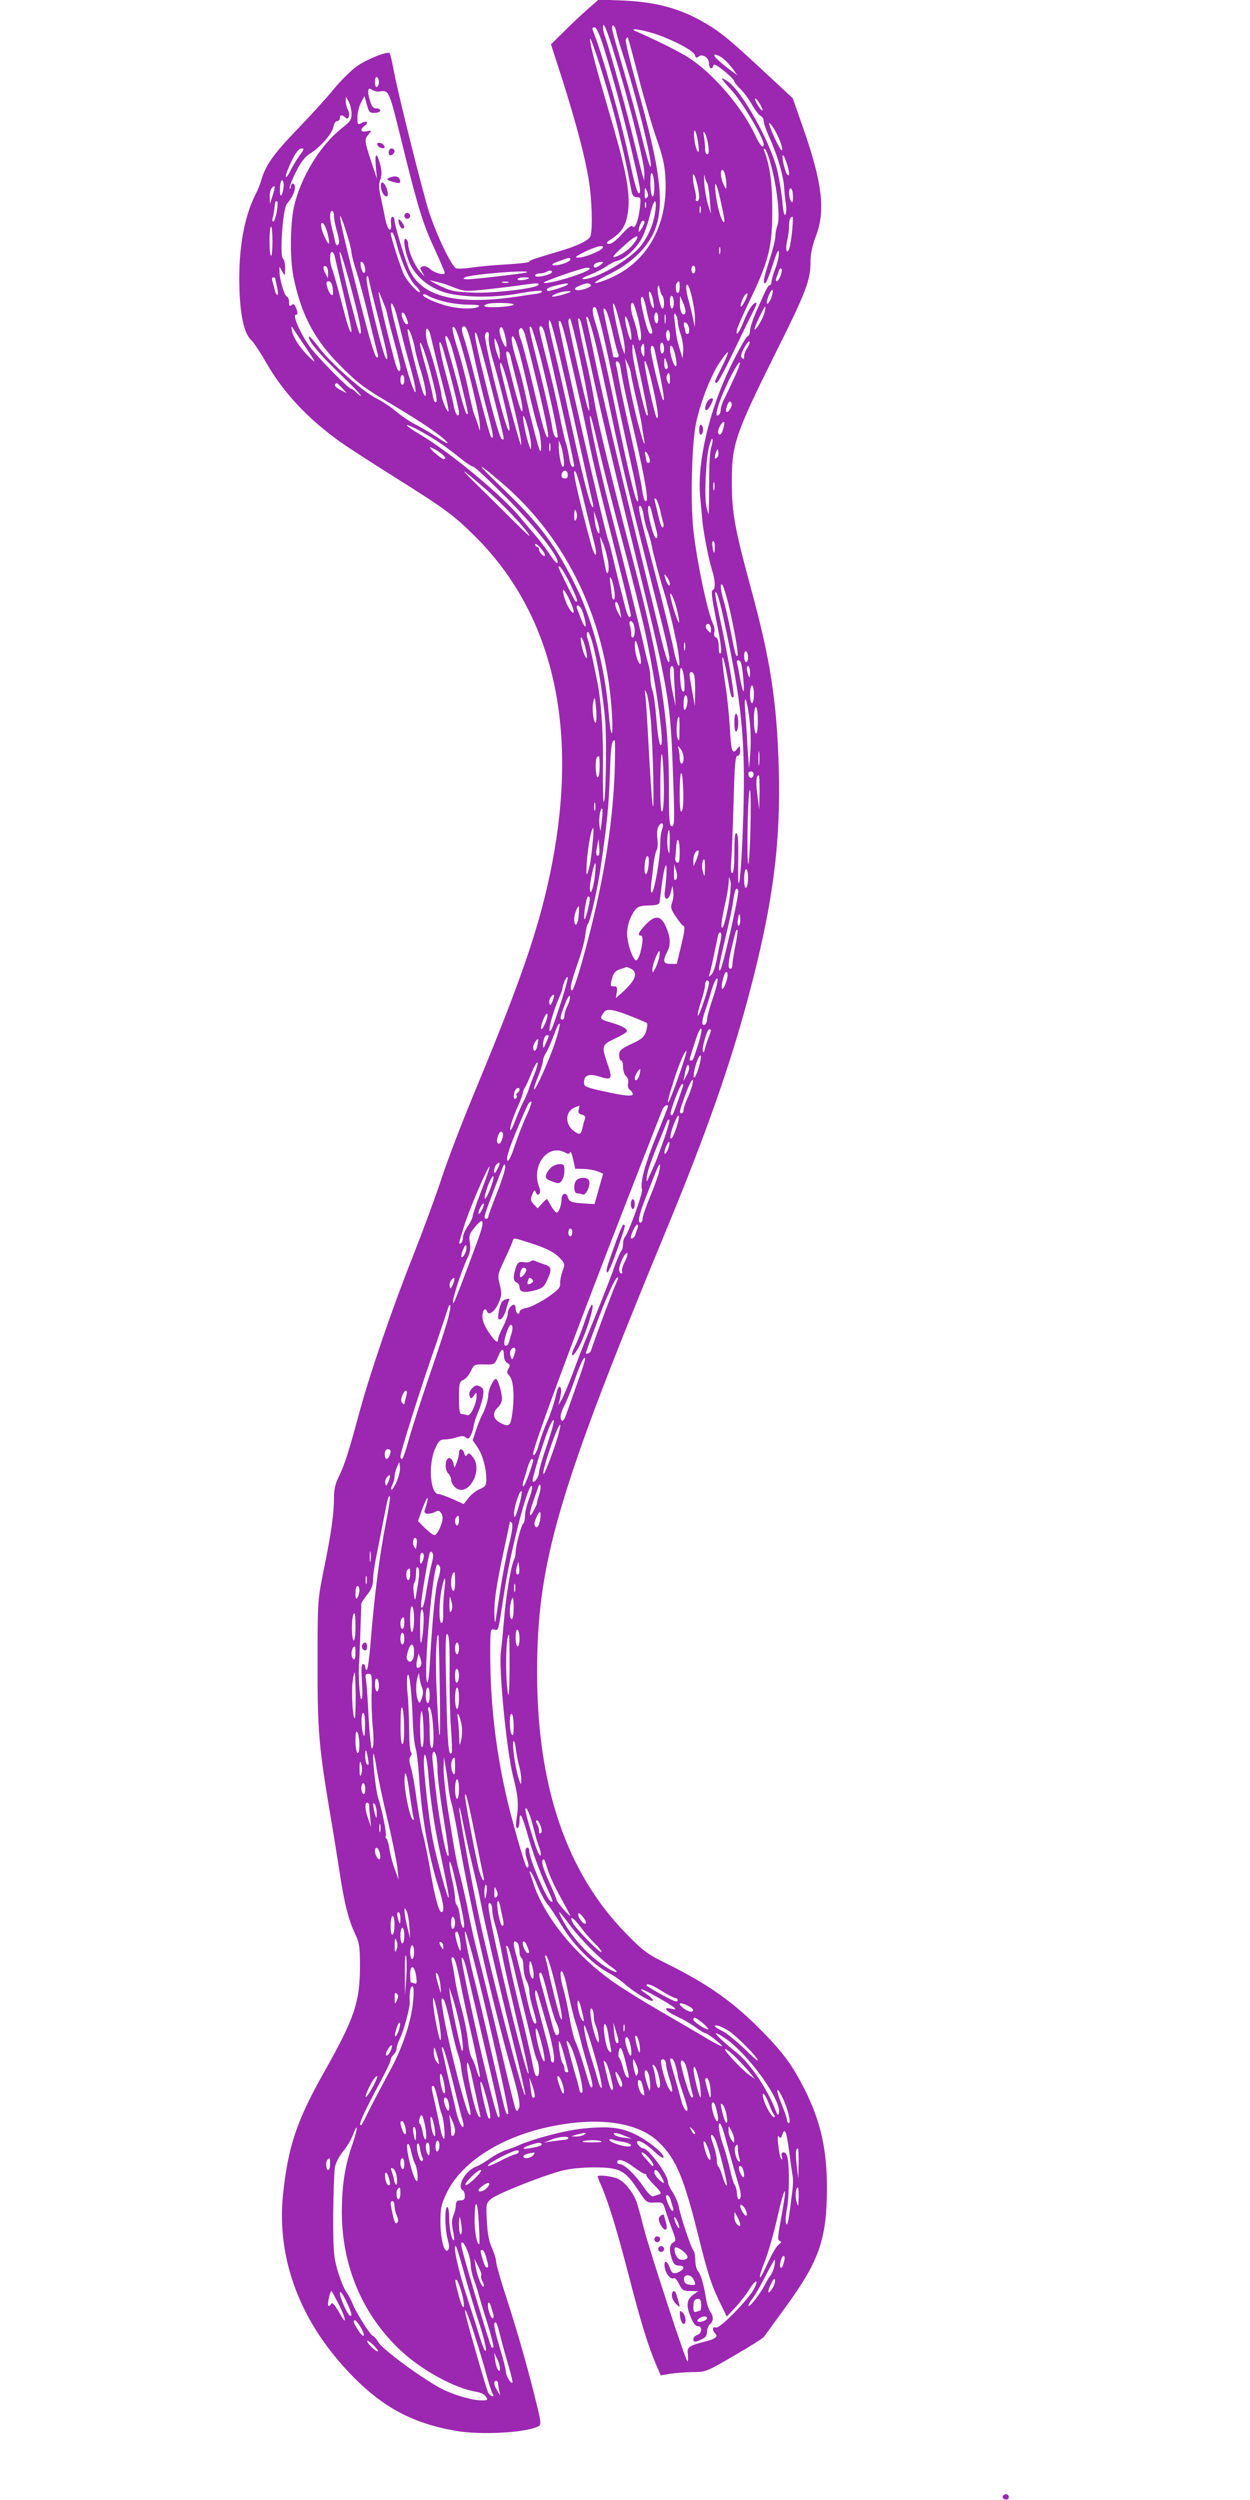 <?xml version="1.0" standalone="no"?>
<!DOCTYPE svg PUBLIC "-//W3C//DTD SVG 20010904//EN"
 "http://www.w3.org/TR/2001/REC-SVG-20010904/DTD/svg10.dtd">
<svg version="1.0" xmlns="http://www.w3.org/2000/svg"
 width="640pt" height="1280pt" viewBox="0 0 640 1280"
 preserveAspectRatio="xMidYMid meet">
<g transform="translate(0,1280) scale(0.1,-0.1)"
fill="#9c27b0" stroke="none">
<path d="M3010 12754 c-30 -26 -85 -78 -122 -115 l-67 -66 60 -186 c71 -226
115 -392 134 -512 15 -90 20 -242 9 -281 -6 -24 -63 -52 -169 -83 -130 -39
-145 -44 -145 -51 0 -4 -53 -10 -118 -14 -64 -3 -144 -11 -177 -16 -33 -5 -68
-7 -79 -4 -23 7 -103 175 -141 294 -34 110 -151 576 -176 704 -10 55 -21 101
-24 104 -11 11 -114 -30 -166 -66 -30 -21 -83 -73 -119 -117 -36 -44 -119
-136 -186 -205 -122 -127 -162 -183 -184 -255 -6 -22 -19 -56 -29 -75 -56
-108 -85 -255 -86 -430 0 -172 21 -283 60 -320 13 -12 45 -60 71 -105 89 -159
214 -294 384 -416 42 -30 169 -112 282 -183 252 -158 299 -192 406 -298 430
-424 555 -1059 362 -1847 -61 -247 -150 -497 -368 -1022 -61 -147 -134 -338
-162 -425 -29 -88 -95 -267 -147 -399 -108 -271 -225 -615 -278 -815 -47 -175
-72 -254 -101 -312 -17 -34 -24 -64 -24 -107 0 -81 -15 -187 -53 -371 -31
-155 -31 -155 -31 -475 -1 -345 7 -431 64 -770 16 -93 38 -230 49 -303 25
-162 45 -240 78 -311 23 -48 26 -67 26 -165 0 -188 -28 -269 -184 -546 -140
-248 -184 -380 -210 -626 -34 -335 91 -662 361 -935 155 -157 308 -238 524
-275 130 -23 370 -9 425 25 12 7 10 24 -9 102 -41 171 -98 372 -154 545 -31
94 -56 182 -56 195 0 13 -10 44 -21 69 -15 31 -23 74 -26 136 -5 89 -5 92 21
115 29 26 263 119 363 145 44 11 104 17 170 17 126 -1 152 -14 218 -113 45
-68 46 -69 88 -67 41 2 42 1 55 -43 8 -25 23 -69 35 -99 18 -49 19 -54 3 -63
-19 -10 -21 -42 -5 -87 8 -23 17 -31 35 -31 29 0 31 -15 5 -30 -31 -16 -41
-12 -52 20 -15 41 -33 39 -25 -2 6 -34 32 -62 47 -52 5 3 16 -11 26 -30 15
-32 21 -36 57 -36 l41 -1 -28 -20 c-32 -24 -35 -55 -9 -116 11 -28 23 -43 35
-43 24 0 22 -37 -3 -45 -11 -3 -20 -13 -20 -21 0 -17 8 -18 43 -1 19 8 27 20
27 38 0 15 7 32 15 39 19 16 19 40 1 65 -7 11 -16 36 -19 55 -13 80 -28 134
-42 150 -8 9 -15 34 -15 56 0 22 -4 44 -9 50 -12 12 -67 177 -76 227 -4 21
-18 53 -31 73 -13 19 -24 43 -24 52 0 37 -99 172 -126 172 -14 0 -39 28 -31
36 9 9 49 -15 89 -54 21 -20 41 -33 44 -29 13 13 -74 85 -141 118 -77 38 -144
45 -285 29 -86 -10 -239 -51 -315 -84 -16 -8 -47 -19 -67 -25 -20 -7 -54 -25
-77 -41 -22 -16 -55 -36 -74 -43 -57 -24 -100 -102 -67 -122 6 -3 10 -16 10
-29 0 -17 -6 -22 -22 -22 -18 1 -23 -5 -24 -24 0 -14 -6 -38 -13 -54 -8 -21
-9 -42 -2 -75 5 -25 8 -48 6 -50 -10 -10 -25 56 -25 110 0 33 -4 59 -10 59
-14 0 -13 -110 2 -165 9 -33 9 -48 1 -56 -18 -18 -38 57 -38 146 0 69 4 89 31
145 74 157 273 286 523 340 252 54 457 26 564 -78 90 -87 129 -183 207 -497
39 -159 62 -232 96 -303 l45 -93 45 48 c24 26 56 67 70 91 32 52 52 56 25 4
-30 -57 -176 -206 -195 -199 -19 8 -21 -14 -4 -31 16 -16 0 -28 -57 -42 -80
-21 -88 -27 -83 -65 2 -19 1 -35 -2 -35 -9 0 -196 572 -225 687 -14 56 -30
114 -36 130 -18 49 -60 101 -94 117 -29 14 -105 23 -105 12 0 -2 8 -24 19 -48
38 -89 81 -230 140 -458 61 -237 99 -360 141 -459 l23 -53 46 8 c25 4 78 8
116 9 69 0 71 1 215 85 80 46 148 89 152 96 4 6 53 73 109 150 173 237 212
348 213 609 0 202 -32 343 -115 509 -64 126 -114 194 -238 317 -133 133 -263
223 -455 319 -116 57 -129 67 -224 164 -302 310 -452 753 -452 1332 0 564 104
920 664 2273 198 478 324 836 416 1181 127 474 169 791 157 1185 -10 339 -44
553 -142 912 -81 298 -98 387 -98 538 -1 201 15 247 230 680 151 302 173 361
173 457 0 39 9 80 26 125 52 132 35 277 -66 564 l-51 146 -157 146 c-182 169
-225 203 -324 257 -114 61 -230 90 -383 97 l-130 5 -55 -48z m165 -329 c66
-225 125 -468 124 -511 l-1 -39 -9 30 c-5 17 -25 98 -45 180 -35 147 -119 450
-147 530 -8 22 -12 46 -9 54 6 17 30 -52 87 -244z m-20 213 c4 -18 15 -58 25
-88 72 -219 166 -595 151 -604 -4 -3 -24 66 -45 152 -21 86 -63 240 -93 342
-30 102 -57 195 -58 208 -5 34 13 26 20 -10z m-61 -90 c52 -171 91 -316 135
-498 51 -216 56 -243 40 -238 -7 2 -24 64 -40 140 -43 211 -145 574 -195 696
-3 6 1 12 10 12 10 0 25 -33 50 -112z m252 81 c90 -28 206 -88 212 -111 3 -14
8 -16 18 -8 20 17 54 -5 54 -35 0 -27 16 -34 22 -11 2 11 18 3 55 -27 29 -23
52 -47 52 -53 1 -5 15 -23 31 -39 17 -16 44 -52 60 -81 16 -28 36 -54 44 -57
9 -4 16 -16 16 -27 0 -11 14 -51 31 -88 38 -83 70 -192 74 -252 1 -25 5 -63 9
-85 3 -22 2 -46 -3 -54 -5 -8 -11 14 -15 65 -4 44 -16 116 -26 161 -34 143
-182 409 -255 457 -43 28 -38 18 22 -48 53 -58 163 -243 163 -275 0 -26 -18
-7 -41 42 -67 146 -218 322 -345 403 -47 30 -177 95 -264 132 -47 20 12 14 86
-9z m-196 -434 c21 -82 48 -197 60 -255 11 -58 23 -115 25 -127 4 -15 13 -23
27 -23 19 0 20 -4 14 -55 -7 -64 -26 -111 -37 -94 -5 8 -23 -5 -56 -41 -32
-35 -55 -51 -67 -49 -15 3 -11 9 20 29 55 36 76 79 82 164 5 92 -19 211 -103
494 -67 229 -95 336 -94 362 2 25 88 -246 129 -405z m119 211 c28 -110 70
-251 92 -315 32 -90 42 -135 46 -201 14 -254 -101 -447 -310 -525 -77 -29 -63
-11 26 33 104 52 183 125 222 207 62 132 41 316 -86 762 -33 118 -58 221 -55
230 4 9 8 14 10 12 2 -2 27 -94 55 -203z m434 94 c15 -12 36 -35 49 -53 l23
-32 -30 22 c-67 50 -100 82 -84 83 9 0 28 -9 42 -20z m-1763 -120 c0 -10 -4
-22 -10 -25 -6 -4 -10 7 -10 25 0 18 4 29 10 25 6 -3 10 -15 10 -25z m-4 -49
c60 6 51 26 134 -311 73 -294 98 -373 161 -508 26 -56 47 -106 46 -110 -4 -13
-52 0 -74 20 -13 12 -29 18 -39 14 -15 -6 -15 -8 0 -34 14 -22 11 -20 -13 7
-30 34 -61 107 -61 142 0 10 -5 21 -11 25 -20 12 -4 -78 22 -131 30 -60 86
-109 158 -136 82 -32 261 -37 401 -11 58 11 109 16 114 12 5 -5 -7 -11 -25
-14 -19 -2 -65 -9 -104 -15 -302 -44 -478 -2 -545 129 -20 40 -80 235 -80 262
0 10 -5 18 -11 18 -6 0 -9 -14 -7 -32 5 -55 -17 -40 -29 19 -6 32 -17 84 -24
116 -10 43 -10 65 -2 87 8 21 8 42 1 72 -18 71 -30 70 -24 -2 l6 -65 -30 90
c-35 106 -35 112 -12 138 16 19 16 20 -10 15 -32 -6 -37 8 -11 28 24 17 10 29
-16 14 -20 -10 -21 -8 -21 30 0 22 8 55 18 74 l18 34 12 -43 c11 -40 14 -44
42 -43 33 1 37 23 5 23 -14 0 -23 12 -32 44 -14 47 -9 68 12 51 7 -5 21 -9 31
-9z m-136 -112 c0 -32 -6 -41 -47 -73 -113 -88 -214 -254 -248 -405 -20 -93
-21 -274 -1 -366 41 -193 108 -317 241 -450 87 -87 121 -113 259 -194 162 -97
259 -163 286 -196 8 -10 -12 -1 -45 22 -33 22 -85 53 -115 68 -30 15 -74 45
-98 65 -23 21 -72 54 -110 73 -75 40 -238 187 -297 268 -21 27 -40 48 -42 45
-12 -12 46 -83 153 -186 64 -61 114 -113 112 -116 -3 -2 -13 5 -23 16 -10 11
-23 20 -28 20 -12 0 -158 147 -204 206 -47 60 -97 168 -79 172 11 2 12 9 3 32
-8 22 -14 27 -24 18 -10 -8 -13 -5 -13 15 0 14 -5 27 -12 29 -12 4 -37 89 -37
128 l0 25 14 -25 c14 -25 14 -24 15 17 0 23 -5 45 -11 49 -18 11 -1 254 19
279 27 32 42 63 42 85 0 25 -20 27 -21 3 0 -10 -3 -13 -5 -6 -3 6 11 43 31 82
25 51 46 78 73 95 52 32 112 101 119 136 3 17 12 30 19 30 8 0 14 7 14 15 0
18 12 19 28 3 17 -17 27 15 13 41 -6 11 -11 30 -11 43 l1 23 14 -25 c8 -14 14
-41 15 -61z m2096 39 c9 -16 11 -27 5 -23 -6 3 -18 20 -27 37 -9 16 -11 27 -5
23 6 -3 18 -20 27 -37z m73 -128 c25 -45 43 -100 33 -100 -10 1 -73 140 -63
140 4 0 17 -18 30 -40z m-394 -65 c5 -35 4 -47 -3 -40 -6 6 -14 35 -17 65 -8
69 10 47 20 -25z m51 -9 c5 -31 3 -46 -5 -46 -6 0 -11 13 -11 29 0 16 -3 44
-6 62 -4 27 -3 30 5 17 6 -9 14 -37 17 -62z m-2089 -48 c-14 -18 -35 -53 -47
-76 -29 -59 -37 -46 -10 15 29 67 48 93 66 93 12 0 10 -7 -9 -32z m2411 -55
c31 -116 47 -265 33 -304 -6 -18 -11 -44 -11 -58 0 -15 -13 -70 -30 -121 -32
-101 -35 -120 -22 -120 5 0 22 42 38 93 20 64 30 84 32 66 2 -14 -6 -50 -17
-80 -12 -30 -21 -62 -21 -71 0 -10 -4 -18 -8 -18 -10 0 -16 -13 -66 -126 -20
-45 -36 -93 -36 -107 0 -14 -6 -27 -14 -30 -7 -3 -46 -72 -86 -154 -109 -224
-172 -493 -155 -668 4 -44 9 -98 11 -120 5 -58 33 -203 50 -255 17 -54 18 -97
2 -102 -8 -3 -2 -48 20 -158 21 -103 29 -157 22 -164 -7 -7 -10 4 -10 32 0 27
-5 45 -14 48 -8 3 -12 13 -9 25 3 11 1 30 -5 42 -29 59 -85 325 -102 485 -16
145 -8 449 15 552 24 107 74 236 119 303 21 32 40 56 43 53 2 -2 -12 -36 -31
-75 -40 -78 -41 -81 -26 -81 6 0 44 71 85 158 41 86 86 178 100 205 14 26 21
47 17 47 -16 0 -40 -35 -62 -90 -25 -64 -46 -91 -36 -46 4 16 34 84 66 150 97
201 115 274 114 471 0 129 -13 219 -40 289 -5 13 -4 17 3 13 6 -4 20 -42 31
-84z m92 -42 c0 -9 -3 -11 -9 -5 -12 13 -30 92 -23 99 6 6 32 -69 32 -94z
m-326 -12 c3 -17 6 -41 5 -53 0 -18 -3 -16 -14 9 -16 34 -19 75 -6 75 5 0 11
-14 15 -31z m-364 -57 c0 -33 -4 -51 -10 -47 -5 3 -10 34 -10 68 0 44 3 58 10
47 5 -8 10 -39 10 -68z m230 -49 c0 -13 -5 -23 -11 -23 -6 0 -9 6 -6 13 2 6
-1 32 -8 57 -6 25 -9 54 -7 65 5 21 31 -71 32 -112z m40 72 c4 -5 11 -44 14
-85 l6 -75 -14 44 c-8 24 -17 74 -20 110 -2 36 -2 55 1 41 3 -14 8 -29 13 -35z
m-2168 -21 c-6 -53 -21 -62 -19 -11 1 27 6 46 12 44 5 -2 9 -17 7 -33z m2235
-61 c23 -103 27 -129 16 -118 -13 14 -31 79 -39 145 -9 73 4 59 23 -27z
m-2291 16 l-14 -44 -1 36 c-1 19 4 40 11 47 18 18 19 9 4 -39z m1916 -11 c-9
-9 -12 -4 -11 23 0 32 1 33 11 11 8 -17 8 -26 0 -34z m748 4 c0 -28 -3 -33
-10 -22 -13 20 -13 73 0 65 6 -3 10 -23 10 -43z m-2643 -77 c-6 -30 -14 -52
-18 -49 -5 2 -6 11 -3 18 3 7 6 26 8 42 2 16 4 32 5 37 0 4 5 7 9 7 5 0 4 -25
-1 -55z m1890 23 c-3 -7 -5 -2 -5 12 0 14 2 19 5 13 2 -7 2 -19 0 -25z m48
-20 c-9 -65 -35 -127 -75 -178 -55 -70 -231 -171 -293 -169 -14 0 -1 9 33 22
31 12 69 32 86 44 17 12 42 25 56 28 40 10 100 67 126 119 13 25 31 77 40 116
19 82 37 94 27 18z m232 -5 c-3 -10 -5 -4 -5 12 0 17 2 24 5 18 2 -7 2 -21 0
-30z m-1877 -19 c0 -14 7 -51 16 -81 11 -38 13 -58 6 -65 -8 -8 -13 -2 -17 18
-3 16 -10 45 -15 65 -13 47 -13 89 0 89 6 0 10 -12 10 -26z m89 -184 c1 -14
12 -59 26 -100 13 -41 43 -151 65 -245 22 -93 43 -176 45 -182 2 -7 0 -13 -5
-13 -10 0 -35 82 -89 295 -74 291 -101 408 -100 427 2 21 58 -155 58 -182z
m2257 109 c-4 -39 -11 -80 -15 -92 -13 -33 -21 -4 -11 39 5 21 10 55 10 75 0
33 6 49 18 49 3 0 1 -32 -2 -71z m-756 44 c-1 -13 -29 -59 -30 -48 0 21 13 55
21 55 5 0 9 -3 9 -7z m-1623 -58 c14 -57 10 -69 -10 -28 -23 45 -30 86 -15 81
7 -3 18 -26 25 -53z m-282 -40 c0 -41 -3 -75 -7 -75 -5 0 -8 34 -8 75 0 41 3
75 8 75 4 0 7 -34 7 -75z m639 -25 c22 -85 65 -178 95 -204 11 -11 21 -24 21
-29 0 -18 -61 46 -81 85 -15 29 -69 197 -69 214 0 2 4 4 8 4 5 0 16 -32 26
-70z m1216 20 c-24 -34 -64 -64 -100 -75 -19 -6 -10 7 35 48 66 62 100 76 65
27z m-165 -30 c-10 -16 -96 -50 -124 -49 -21 0 -15 6 34 30 60 29 102 38 90
19z m602 -27 c-3 -10 -5 -4 -5 12 0 17 2 24 5 18 2 -7 2 -21 0 -30z m-1972
-20 c3 -16 25 -108 48 -205 24 -98 40 -178 36 -178 -9 0 -18 27 -59 185 -17
66 -36 130 -41 143 -12 30 -12 82 1 82 5 0 12 -12 15 -27z m69 -108 c46 -169
68 -264 63 -279 -6 -15 -10 -4 -56 174 -65 255 -71 334 -7 105z m1136 96 c0
-12 -65 -34 -87 -29 -12 3 -2 10 27 20 54 20 60 21 60 9z m-1056 -27 c9 -23 7
-46 -3 -40 -11 7 -21 56 -11 56 4 0 11 -7 14 -16z m1212 1 c-23 -17 -36 -19
-36 -6 0 11 18 19 40 20 11 0 10 -3 -4 -14z m-1396 -43 l-1 -27 -13 25 c-15
25 -12 45 5 35 5 -4 9 -18 9 -33z m1880 18 c0 -11 -4 -20 -10 -20 -5 0 -10 9
-10 20 0 11 5 20 10 20 6 0 10 -9 10 -20z m-540 5 c0 -18 -222 -86 -236 -72
-5 5 195 75 219 76 9 1 17 -1 17 -4z m977 -35 c-6 -17 -15 -30 -20 -30 -5 0
-6 8 -2 18 4 9 10 25 12 34 3 10 9 16 13 13 5 -3 3 -19 -3 -35z m-1178 10
c-27 -15 -79 -22 -79 -11 0 6 10 11 23 11 12 0 29 4 37 9 8 6 18 7 23 4 5 -3
3 -9 -4 -13z m-120 6 c-5 -5 -269 -36 -306 -36 -22 1 -25 3 -12 10 26 15 333
40 318 26z m-772 -196 c56 -221 63 -252 51 -248 -15 5 -110 398 -101 418 5 11
8 9 11 -10 2 -14 20 -86 39 -160z m-517 163 c0 -5 4 -25 9 -45 5 -21 5 -38 1
-38 -4 0 -11 12 -14 28 -4 15 -9 35 -12 45 -3 9 -1 17 5 17 6 0 11 -3 11 -7z
m1299 3 c-12 -10 -59 -15 -59 -6 0 5 14 10 32 10 17 0 29 -2 27 -4z m-461 -22
c15 -3 50 -15 79 -27 50 -19 58 -20 170 -8 65 7 145 17 178 22 76 11 88 11 81
0 -12 -18 -234 -44 -339 -39 -91 4 -111 8 -168 36 -35 18 -56 30 -46 27 11 -3
31 -8 45 -11z m-545 -26 c2 -18 3 -35 1 -37 -8 -8 -22 13 -29 42 -6 20 -4 27
8 27 9 0 17 -13 20 -32z m900 25 c-7 -2 -21 -2 -30 0 -10 3 -4 5 12 5 17 0 24
-2 18 -5z m877 -23 c0 -16 -4 -30 -10 -30 -11 0 -14 43 -3 53 11 12 13 8 13
-23z m-575 12 c-9 -8 -84 -32 -99 -32 -3 0 -6 4 -6 9 0 4 19 13 43 18 55 14
73 15 62 5z m120 -1 c7 -12 -61 -34 -77 -25 -8 5 -3 12 17 20 36 16 52 17 60
5z m533 -176 l0 -40 -10 45 c-5 25 -16 70 -25 101 -9 33 -12 63 -7 70 11 18
44 -119 42 -176z m-167 121 c11 -12 12 -66 1 -66 -11 0 -32 102 -23 115 3 6 7
-1 9 -15 2 -14 8 -29 13 -34z m556 -16 c-8 -18 -17 -29 -20 -24 -3 5 2 25 10
44 8 19 17 30 19 24 3 -6 -2 -25 -9 -44z m-1057 24 c-57 -17 -85 -17 -45 1 17
8 44 14 60 14 26 0 25 -2 -15 -15z m455 -39 c5 -27 4 -37 -3 -30 -5 6 -13 28
-17 50 -4 27 -3 37 3 30 6 -5 14 -28 17 -50z m-1380 -10 c8 -16 17 -46 20 -65
4 -19 20 -82 36 -139 16 -58 29 -113 29 -123 0 -33 -15 -19 -27 25 -59 221
-102 418 -76 347 3 -8 11 -28 18 -45z m310 11 c32 -9 89 -16 125 -16 46 0 61
-3 50 -10 -19 -13 -93 -12 -149 1 -62 14 -142 50 -135 60 3 5 15 2 27 -6 12
-8 49 -21 82 -29z m1540 5 c-8 -17 -18 -31 -21 -31 -7 0 6 42 19 58 17 22 19
5 2 -27z m-365 -12 c0 -16 -4 -29 -10 -29 -5 0 -10 16 -10 36 0 21 4 33 10 29
6 -3 10 -19 10 -36z m-141 -31 c7 -35 17 -73 22 -86 12 -31 11 -44 -3 -40 -6
2 -19 38 -29 79 -20 84 -23 109 -10 109 4 0 14 -28 20 -62z m201 -10 c0 -10
-4 -18 -9 -18 -13 0 -21 26 -20 63 l1 32 13 -30 c8 -16 14 -38 15 -47z m-1480
-18 c6 -25 19 -72 27 -105 8 -33 28 -109 45 -168 43 -156 29 -171 -16 -17 -29
98 -74 274 -81 315 -10 53 8 35 25 -25z m600 51 c0 -5 -34 -11 -75 -13 -69 -3
-93 3 -62 15 22 9 137 7 137 -2z m554 -136 c9 -38 16 -81 15 -95 l0 -25 -10
24 c-16 40 -56 230 -50 236 6 7 20 -37 45 -140z m85 58 c12 -54 17 -92 11
-102 -6 -11 -10 -5 -15 24 -3 22 -13 58 -21 80 -16 46 -18 85 -5 85 5 0 18
-39 30 -87z m-179 -83 c17 -74 39 -178 50 -230 10 -52 41 -196 68 -320 59
-264 67 -309 54 -295 -12 13 -51 177 -111 471 -52 251 -81 376 -107 456 -15
46 -11 79 7 61 4 -4 22 -69 39 -143z m825 123 c-7 -32 -45 -96 -52 -90 -4 5
48 117 55 117 2 0 1 -12 -3 -27z m-805 -9 c6 -15 19 -63 29 -108 10 -44 22
-89 26 -98 5 -13 3 -18 -9 -18 -9 0 -16 2 -16 3 0 2 -11 55 -25 117 -14 62
-25 117 -25 122 0 17 11 7 20 -18z m-1030 -20 c12 -31 12 -34 1 -34 -5 0 -14
14 -20 30 -13 37 5 41 19 4z m1290 -5 c0 -17 -4 -28 -10 -24 -5 3 -10 17 -10
31 0 13 5 24 10 24 6 0 10 -14 10 -31z m37 -21 c-2 -13 -4 -5 -4 17 -1 22 1
32 4 23 2 -10 2 -28 0 -40z m63 5 c0 -12 7 -43 16 -68 8 -25 14 -63 12 -83
l-3 -37 -14 45 c-15 50 -17 60 -26 140 -5 40 -4 51 4 40 6 -8 11 -25 11 -37z
m-426 -90 c15 -56 53 -230 86 -387 56 -263 83 -374 233 -966 61 -238 73 -300
60 -300 -5 0 -21 51 -36 113 -15 61 -67 279 -117 482 -119 486 -181 752 -225
960 -19 94 -38 181 -41 195 -4 17 -2 22 5 15 5 -5 21 -56 35 -112z m185 43 c5
-26 5 -46 1 -46 -8 0 -30 87 -30 113 1 24 21 -23 29 -67z m-261 -133 c44 -205
60 -306 43 -267 -11 25 -101 423 -101 447 0 9 3 17 8 17 4 0 26 -89 50 -197z
m6 180 c3 -10 26 -110 50 -223 54 -246 103 -454 191 -815 221 -902 217 -879
233 -1343 6 -176 5 -202 -8 -202 -13 0 -15 29 -15 202 0 346 -42 613 -180
1143 -117 448 -185 728 -200 821 -8 51 -32 169 -54 263 -21 94 -35 171 -30
171 4 0 10 -8 13 -17z m-44 -458 c55 -248 102 -461 106 -475 3 -16 2 -21 -4
-15 -13 14 -53 173 -117 465 -29 135 -65 291 -79 347 -14 56 -26 112 -26 124
0 69 29 -40 120 -446z m-25 337 c15 -64 42 -182 60 -262 19 -80 43 -194 55
-255 12 -60 51 -225 87 -365 73 -286 123 -488 123 -501 0 -5 -3 -9 -8 -9 -4 0
-13 21 -20 48 -26 100 -41 160 -61 245 -11 48 -22 91 -25 96 -14 22 -256 1083
-256 1121 0 6 4 9 9 5 5 -3 21 -58 36 -123z m623 85 c2 -15 -1 -27 -7 -27 -6
0 -11 3 -11 8 0 4 -3 18 -7 31 -4 18 -2 23 8 19 8 -2 15 -17 17 -31z m-1959
-101 c50 -76 51 -79 17 -47 -48 46 -83 99 -91 136 -5 27 -4 28 7 11 7 -11 37
-56 67 -100z m833 -134 c28 -108 52 -219 54 -247 3 -49 3 -49 -7 -15 -6 19
-15 44 -20 55 -5 11 -18 67 -30 123 -11 57 -36 152 -54 210 -19 58 -31 110
-28 115 12 19 34 -46 85 -241z m20 117 c14 -68 44 -194 66 -279 37 -139 43
-174 27 -158 -6 6 -32 101 -85 308 -21 85 -46 175 -54 199 -9 24 -13 47 -10
53 16 25 31 -9 56 -123z m166 74 c5 -23 7 -44 4 -48 -9 -9 -39 69 -34 88 7 26
19 9 30 -40z m177 -95 c40 -156 96 -411 90 -416 -11 -11 -23 13 -29 58 -4 28
-31 149 -61 271 -58 230 -61 249 -45 233 5 -5 25 -71 45 -146z m24 115 c24
-91 151 -660 151 -679 0 -2 -4 -4 -9 -4 -6 0 -13 21 -17 48 -4 26 -11 58 -16
72 -5 13 -21 81 -34 150 -14 69 -43 194 -65 278 -43 168 -43 172 -29 172 5 0
14 -17 19 -37z m-664 -81 c3 -20 17 -72 31 -115 24 -79 33 -148 14 -116 -15
26 -89 323 -83 332 7 11 28 -47 38 -101z m78 76 c3 -13 14 -59 25 -103 10 -44
31 -126 46 -183 15 -57 25 -106 22 -109 -6 -6 -36 64 -36 86 0 22 -47 197 -65
244 -16 41 -20 101 -6 93 5 -3 11 -16 14 -28z m486 -5 c78 -305 125 -513 117
-521 -10 -9 -27 50 -76 260 -27 114 -56 222 -63 240 -8 18 -12 39 -10 46 8 23
22 12 32 -25z m741 -4 c0 -17 -4 -28 -10 -24 -5 3 -10 17 -10 31 0 13 5 24 10
24 6 0 10 -14 10 -31z m-921 -239 c82 -320 76 -293 60 -288 -8 3 -35 93 -70
234 -62 249 -77 325 -61 309 5 -5 37 -120 71 -255z m-7 232 c-2 -16 6 -62 18
-103 36 -120 90 -341 89 -363 -1 -43 -28 40 -80 251 -28 117 -49 219 -46 228
10 26 24 17 19 -13z m-197 -28 c8 -20 31 -102 50 -183 46 -189 44 -181 35
-181 -4 0 -20 48 -35 108 -15 59 -38 144 -51 188 -13 45 -24 87 -24 93 0 21
10 11 25 -25z m348 -29 c9 -27 32 -122 52 -210 20 -88 43 -178 51 -200 13 -37
20 -124 9 -113 -7 6 -52 183 -76 293 -10 50 -30 126 -44 169 -25 79 -33 139
-16 121 5 -6 16 -32 24 -60z m-94 -30 l-1 -30 -13 35 c-7 19 -13 46 -13 60 0
24 0 24 13 -5 8 -16 14 -43 14 -60z m1267 33 c-9 -12 -16 -31 -16 -42 0 -15
-3 -17 -11 -9 -8 8 -5 22 12 53 13 23 25 37 27 31 2 -6 -4 -21 -12 -33z
m-1622 -122 c31 -118 38 -156 26 -156 -5 0 -12 17 -15 38 -3 20 -19 84 -35
142 -17 58 -30 112 -30 120 1 26 29 -49 54 -144z m106 -35 c22 -84 40 -162 40
-173 0 -32 -19 -10 -26 30 -3 20 -21 93 -40 161 -33 121 -45 203 -23 156 5
-11 27 -89 49 -174z m1090 153 c0 -13 -4 -24 -10 -24 -5 0 -10 14 -10 31 0 17
4 28 10 24 6 -3 10 -17 10 -31z m-117 -159 c36 -174 39 -191 28 -180 -11 12
-74 289 -73 325 0 67 3 57 45 -145z m16 148 c0 -34 -1 -36 -11 -16 -6 12 -8
29 -5 37 11 27 17 18 16 -21z m54 0 c3 -16 13 -62 22 -103 22 -109 29 -156 20
-148 -8 7 -51 178 -62 246 -6 39 12 44 20 5z m104 -20 c6 -26 9 -52 5 -57 -7
-12 -30 49 -31 82 -2 39 15 24 26 -25z m-844 -5 c2 -13 16 -66 29 -118 30
-113 41 -177 28 -164 -5 5 -23 63 -40 129 -41 161 -44 175 -32 175 5 0 12 -10
15 -22z m806 -55 c1 -7 -3 -13 -9 -13 -5 0 -10 15 -9 33 0 27 2 29 9 12 5 -11
9 -26 9 -32z m-189 -33 c0 -8 12 -64 26 -125 14 -60 27 -121 29 -135 2 -14 6
-43 10 -65 15 -78 -4 -28 -34 90 -26 106 -41 179 -56 280 l-5 30 15 -30 c8
-16 14 -37 15 -45z m-56 43 c2 -10 7 -38 11 -63 4 -25 24 -117 44 -205 64
-269 92 -417 81 -429 -9 -9 -16 10 -25 74 -4 25 -28 142 -55 260 -27 118 -54
244 -60 280 -6 36 -13 73 -16 83 -3 9 -1 17 5 17 5 0 12 -8 15 -17z m166 -104
c28 -126 34 -169 23 -169 -8 0 -64 254 -63 285 1 27 21 -31 40 -116z m420 38
c-18 -39 -41 -88 -51 -108 -11 -20 -19 -46 -19 -57 0 -12 -5 -24 -12 -28 -24
-15 2 72 52 175 56 116 83 132 30 18z m-1150 -67 c44 -176 62 -259 58 -278 -3
-16 -108 382 -108 409 0 38 22 -20 50 -131z m820 58 c-1 -28 -2 -30 -11 -15
-6 10 -8 25 -5 33 9 24 16 16 16 -18z m-1360 -3 c0 -14 -4 -25 -10 -25 -5 0
-10 11 -10 25 0 14 5 25 10 25 6 0 10 -11 10 -25z m-319 -41 l24 -27 -33 17
c-18 9 -30 21 -27 26 8 13 8 13 36 -16z m1990 -103 c-18 -32 -31 -25 -19 10 7
20 14 27 20 21 6 -6 6 -17 -1 -31z m-1037 -106 c9 -35 16 -74 15 -87 -1 -23
-1 -23 -10 2 -17 49 -37 150 -29 150 4 0 15 -29 24 -65z m364 -110 c22 -94 76
-307 121 -475 45 -168 97 -377 116 -465 58 -272 101 -593 76 -569 -6 5 -15 64
-20 130 -5 65 -14 132 -20 147 -6 16 -11 45 -11 64 0 20 -4 50 -9 67 -5 17
-18 67 -27 111 -19 85 -102 422 -179 720 -43 168 -95 406 -95 435 0 33 12 -7
48 -165z m637 118 c-8 -36 -21 -48 -28 -30 -5 14 17 57 30 57 3 0 2 -12 -2
-27z m-1460 -76 c33 -22 84 -60 113 -84 30 -24 59 -43 66 -43 7 0 85 -74 174
-163 153 -156 270 -306 256 -329 -3 -5 -19 13 -36 39 -17 26 -45 64 -62 84
-17 20 -58 68 -91 108 -99 119 -363 338 -522 431 -29 17 -55 36 -59 41 -9 15
92 -38 161 -84z m1396 -29 c-6 -18 -10 -80 -10 -138 0 -58 -1 -127 -1 -155
l-2 -50 -10 35 c-13 44 -5 248 13 315 7 27 14 44 17 37 2 -6 -1 -26 -7 -44z
m-824 -15 c-3 -10 -5 -2 -5 17 0 19 2 27 5 18 2 -10 2 -26 0 -35z m68 -37 c5
-28 3 -46 -3 -46 -9 0 -23 71 -21 114 l0 21 9 -21 c5 -12 12 -42 15 -68z
m-640 32 c34 -23 44 -38 25 -38 -11 0 -79 59 -67 60 4 0 23 -10 42 -22z m1426
-31 c-13 -13 -15 1 -4 30 7 17 8 17 11 -1 2 -10 -1 -23 -7 -29z m-346 -4 c4
-14 2 -23 -4 -23 -6 0 -11 3 -11 8 0 4 -3 18 -6 32 -8 31 11 16 21 -17z m-762
-120 c343 -290 546 -719 571 -1203 6 -124 -8 -105 -18 25 -17 216 -80 462
-161 630 -105 217 -189 330 -384 517 -137 132 -140 143 -8 31z m-78 -36 c85
-74 206 -201 226 -239 5 -10 -30 23 -78 71 -49 49 -131 130 -183 181 -107 105
-97 101 35 -13z m422 73 c1 -11 -4 -20 -11 -20 -18 0 -25 10 -19 26 8 21 29
17 30 -6z m73 -95 c12 -49 28 -115 35 -145 8 -30 20 -81 28 -112 9 -32 11 -58
6 -58 -4 0 -13 19 -20 43 -76 282 -106 422 -80 377 5 -8 19 -55 31 -105z m677
18 c-3 -10 -5 -2 -5 17 0 19 2 27 5 18 2 -10 2 -26 0 -35z m-277 -105 c6 -29
14 -61 17 -70 2 -10 0 -18 -5 -18 -5 0 -14 24 -20 53 -6 28 -15 63 -18 76 -5
16 -4 22 3 18 6 -4 16 -31 23 -59z m-85 -24 c3 -25 13 -64 22 -87 8 -23 17
-53 19 -67 4 -29 47 -191 62 -235 11 -34 39 -139 52 -200 4 -22 11 -51 14 -65
3 -14 9 -47 12 -75 10 -81 -12 -41 -30 55 -10 47 -50 213 -91 370 -87 332 -91
350 -77 350 5 0 13 -21 17 -46z m41 19 c3 -16 11 -46 17 -68 15 -59 16 -64 8
-70 -9 -5 -27 49 -40 119 -9 49 4 65 15 19z m-383 -12 c2 -10 1 -25 -4 -32 -6
-10 -9 -4 -9 19 0 36 5 42 13 13z m116 -85 c2 -42 -19 1 -24 49 l-5 50 14 -40
c8 -22 15 -49 15 -59z m41 -144 c7 -29 8 -61 4 -70 -5 -13 -9 -6 -15 23 -4 22
-9 49 -12 60 -2 11 -7 38 -10 60 l-6 40 14 -30 c8 -16 19 -54 25 -83z m550 58
c0 -16 -2 -30 -4 -30 -2 0 -6 14 -8 30 -3 17 -1 30 4 30 4 0 8 -13 8 -30z
m-870 -42 c0 -7 -5 -6 -15 2 -8 7 -15 19 -15 26 0 8 -4 14 -10 14 -5 0 -10 6
-10 13 1 14 50 -39 50 -55z m131 -151 c21 -44 37 -83 34 -85 -3 -3 -7 -3 -9
-1 -6 7 -86 168 -86 174 0 21 27 -19 61 -88z m509 4 c0 -21 -16 -2 -24 29 -7
24 -6 24 8 6 9 -11 16 -27 16 -35z m-285 -33 c4 -27 3 -48 -2 -48 -5 0 -9 8
-10 18 -1 9 -4 37 -8 62 -4 31 -3 40 3 30 6 -8 13 -36 17 -62z m584 -68 c28
-119 54 -261 47 -267 -8 -8 -12 7 -36 131 -12 60 -28 130 -36 155 -16 53 -18
90 -5 76 5 -6 18 -48 30 -95z m-820 33 c26 -53 36 -87 22 -79 -14 9 -36 53
-45 89 -9 38 0 34 23 -10z m794 -103 c94 -430 114 -621 103 -1005 -7 -230 -20
-405 -26 -345 -1 14 -1 73 0 131 1 68 -2 109 -9 113 -8 5 -11 -25 -11 -98 0
-69 -4 -106 -11 -106 -7 0 -9 21 -5 63 3 34 8 169 12 300 5 192 9 237 20 237
9 0 14 11 14 28 -1 24 -2 25 -14 10 -26 -35 -33 -17 -39 105 -4 67 -15 175
-26 240 -10 65 -15 119 -12 122 4 2 15 -42 25 -98 17 -102 21 -115 32 -105 6
6 -31 223 -66 383 -31 147 -33 161 -22 150 6 -5 22 -62 35 -125z m-238 42 c9
-35 14 -66 12 -69 -5 -4 -30 68 -42 122 -13 58 14 11 30 -53z m-290 -12 l6
-35 -15 25 c-8 14 -15 34 -16 45 0 31 19 4 25 -35z m-194 3 c15 -40 23 -89 14
-80 -5 4 -14 22 -21 40 -6 17 -15 40 -19 50 -4 10 -3 17 4 17 6 0 16 -12 22
-27z m263 -69 c9 -23 7 -62 -3 -68 -5 -3 -9 4 -9 17 0 12 -3 32 -7 45 -8 25 9
31 19 6z m396 -27 c0 -20 -1 -20 -16 -5 -9 9 -13 21 -9 27 10 16 25 3 25 -22z
m-570 -242 c11 -66 23 -163 28 -215 9 -100 4 -432 -7 -426 -3 2 -5 82 -4 178
2 151 -6 293 -21 393 -9 59 -48 240 -57 263 -5 13 -6 29 -2 35 10 17 40 -90
63 -228z m-72 145 c6 -24 9 -46 7 -48 -6 -7 -22 32 -29 73 -10 53 8 34 22 -25z
m277 -25 c14 -59 4 -76 -14 -24 -12 34 -15 97 -5 86 4 -3 12 -31 19 -62z m232
18 c-3 -10 -5 -2 -5 17 0 19 2 27 5 18 2 -10 2 -26 0 -35z m323 -39 c0 -13 -4
-24 -10 -24 -5 0 -10 14 -10 31 0 17 4 28 10 24 6 -3 10 -17 10 -31z m-36 -29
c8 -23 20 -151 12 -144 -3 3 -11 32 -17 65 -5 32 -12 67 -15 77 -6 21 12 23
20 2z m-344 -38 c0 -13 2 -60 5 -103 l4 -79 -14 65 c-17 77 -19 140 -5 140 6
0 10 -11 10 -23z m390 -9 c0 -36 -4 -35 -14 5 -4 16 -2 27 4 27 5 0 10 -14 10
-32z m-337 -35 c4 -57 2 -72 -9 -61 -11 11 -17 118 -7 118 6 0 13 -26 16 -57z
m51 21 c3 -9 6 -48 5 -87 l-1 -72 -13 70 c-7 39 -14 78 -14 88 -1 21 15 22 23
1z m306 -99 c0 -25 -4 -45 -10 -45 -5 0 -10 20 -10 45 0 25 5 45 10 45 6 0 10
-20 10 -45z m-528 -130 c5 -60 11 -200 13 -310 4 -233 -6 -159 -25 190 -6 116
-13 226 -16 245 -4 33 -4 33 7 10 6 -14 15 -74 21 -135z m188 98 c0 -16 -5
-35 -10 -43 -7 -11 -10 -4 -10 28 0 23 5 42 10 42 6 0 10 -12 10 -27z m-467
-55 c2 -32 0 -58 -3 -58 -11 0 -20 69 -13 103 8 38 10 30 16 -45z m786 -57 c5
-47 6 -120 2 -161 l-6 -75 -8 115 c-3 63 -9 147 -12 185 -8 103 13 46 24 -64z
m41 8 c0 -44 -4 -68 -10 -64 -5 3 -10 35 -10 71 0 36 4 64 10 64 6 0 10 -30
10 -71z m-401 -46 c0 -56 -2 -64 -10 -43 -9 23 -4 110 7 110 2 0 4 -30 3 -67z
m-332 -215 c-11 -290 -61 -587 -158 -940 -34 -123 -56 -185 -62 -179 -11 11
-3 42 38 160 14 40 29 96 32 125 3 28 9 53 13 56 10 7 46 165 61 260 38 256
46 338 52 517 4 131 9 163 24 163 3 0 3 -73 0 -162z m353 70 c0 -15 -4 -28
-10 -28 -5 0 -10 13 -10 29 0 16 -3 38 -6 48 -5 16 -4 16 10 -1 9 -11 16 -32
16 -48z m387 -30 c-2 -18 -4 -6 -4 27 0 33 2 48 4 33 2 -15 2 -42 0 -60z
m-488 -110 c1 -75 -3 -129 -9 -133 -7 -4 -10 50 -9 157 1 97 4 151 9 133 4
-16 8 -87 9 -157z m-329 97 c0 -30 -4 -55 -10 -55 -11 0 -14 93 -3 103 12 12
13 8 13 -48z m420 -229 c-7 -7 -10 21 -10 90 0 131 14 145 18 18 2 -58 -1
-101 -8 -108z m368 187 c-4 -22 -22 -20 -26 1 -2 10 3 16 13 16 10 0 15 -7 13
-17z m31 -90 l-2 -88 -9 73 c-9 67 -7 102 7 102 3 0 4 -39 4 -87z m-47 -191
c-2 -101 -8 -180 -11 -175 -4 4 -5 96 -3 203 2 107 8 186 12 175 4 -11 5 -102
2 -203z m-795 101 c-3 -10 -5 -2 -5 17 0 19 2 27 5 18 2 -10 2 -26 0 -35z m34
-58 c-7 -60 -7 -60 -12 -18 -4 39 6 92 15 82 2 -2 1 -31 -3 -64z m309 -41 c-6
-14 -10 -51 -10 -82 0 -69 -31 -242 -43 -242 -5 0 -6 19 -3 43 3 23 9 69 12
102 4 33 11 65 16 72 5 6 7 32 4 58 -4 27 -1 53 6 65 17 26 29 15 18 -16z
m-355 -61 c-9 -94 -14 -124 -25 -158 -8 -23 -9 -13 -6 45 5 77 23 180 33 180
3 0 2 -30 -2 -67z m394 -10 c-1 -58 -2 -63 -9 -34 -7 31 -3 101 6 101 2 0 4
-30 3 -67z m-363 -61 c-13 -12 -17 8 -9 44 l8 39 3 -39 c2 -21 1 -41 -2 -44z
m414 17 c0 -44 -3 -59 -12 -56 -7 2 -12 13 -11 23 2 10 4 36 5 57 4 61 18 42
18 -24z m86 -40 l-15 -34 -1 31 c0 16 6 36 12 42 19 19 20 0 4 -39z m-245 -27
c-4 -50 -21 -66 -21 -20 0 40 9 72 18 63 4 -3 5 -23 3 -43z m288 -19 c-1 -45
-1 -46 -10 -18 -8 27 -4 65 7 65 2 0 4 -21 3 -47z m-563 -34 c-7 -67 -25 -115
-26 -67 0 31 21 128 28 128 3 0 2 -27 -2 -61z m366 4 c-1 -27 -5 -65 -8 -85
-8 -49 20 -54 31 -5 l8 32 4 -28 c3 -16 0 -42 -6 -58 -9 -25 -6 -35 20 -73 16
-25 34 -46 40 -48 7 -2 2 -37 -13 -98 l-23 -95 -32 0 c-37 0 -41 14 -18 59 20
38 19 75 -5 130 -25 60 -57 63 -106 10 -34 -36 -42 -54 -24 -54 13 0 13 -31
-1 -86 -7 -25 -17 -43 -23 -41 -17 6 -45 87 -45 135 -1 43 16 92 43 126 12 14
29 20 68 20 39 1 53 5 55 16 1 8 7 54 13 103 13 93 27 118 22 40z m49 -26 c-8
-8 -11 2 -10 34 l1 44 10 -34 c6 -23 6 -37 -1 -44z m369 9 c0 -25 -4 -48 -10
-51 -6 -4 -10 13 -10 44 0 28 5 51 10 51 6 0 10 -20 10 -44z m-102 -149 c-11
-59 -24 -107 -30 -107 -9 0 -5 34 18 138 8 35 14 78 15 95 1 31 1 31 9 6 4
-16 0 -66 -12 -132z m52 79 c0 -38 -80 -388 -91 -400 -15 -17 -10 12 25 162
19 78 38 167 41 197 4 30 11 55 16 55 5 0 9 -6 9 -14z m-760 -36 c0 -22 -22
-111 -27 -107 -8 9 9 117 18 117 5 0 9 -4 9 -10z m-58 -92 c-4 -49 -22 -58
-22 -12 0 23 18 70 24 62 1 -1 1 -24 -2 -50z m828 -18 c0 -16 -4 -30 -8 -30
-5 0 -7 14 -4 30 2 17 6 30 8 30 2 0 4 -13 4 -30z m-25 -131 c-8 -41 -15 -84
-15 -96 0 -13 -4 -23 -10 -23 -14 0 -12 31 6 108 21 87 23 96 30 90 2 -3 -2
-39 -11 -79z m-76 24 c-5 -21 -14 -65 -20 -98 -6 -33 -18 -67 -27 -75 -13 -13
-14 -13 -10 0 5 13 19 78 44 198 2 13 8 20 13 17 5 -3 5 -21 0 -42z m-314 -85
c-4 -18 -13 -44 -21 -58 -12 -23 -13 -24 -14 -4 0 23 27 94 36 94 3 0 2 -15
-1 -32z m-144 -58 c38 -21 23 -60 -47 -123 l-31 -27 5 30 c3 25 1 30 -15 30
-18 0 -19 3 -10 38 8 30 17 41 41 49 17 6 32 11 34 12 2 0 12 -4 23 -9z m486
-70 c-18 -53 -30 -39 -15 19 7 26 14 39 20 33 6 -6 4 -26 -5 -52z m-840 -87
c-45 -139 -56 -167 -63 -161 -7 7 20 104 45 161 12 27 21 52 21 57 0 18 21 63
26 57 4 -3 -10 -54 -29 -114z m793 75 c-4 -18 -17 -61 -29 -95 -11 -34 -21
-71 -21 -82 0 -11 -4 -22 -9 -26 -19 -11 -20 13 -2 66 11 30 26 80 35 112 18
60 39 81 26 25z m-40 10 c0 -25 -54 -182 -57 -168 -2 8 6 42 17 74 11 33 20
70 20 83 0 12 5 23 10 23 6 0 10 -5 10 -12z m-801 -94 c-10 -23 -13 -25 -16
-11 -3 10 1 25 8 33 17 21 21 11 8 -22z m77 -23 c-9 -16 -16 -39 -16 -51 0
-11 -4 -20 -10 -20 -15 0 -13 12 12 77 12 33 24 51 26 41 2 -9 -4 -30 -12 -47z
m319 -52 c44 -17 83 -34 87 -37 4 -4 2 -23 -4 -42 -10 -30 -21 -40 -75 -65
-55 -26 -63 -34 -63 -57 0 -16 5 -28 10 -28 6 0 10 -15 10 -34 0 -18 7 -39 16
-47 9 -7 13 -21 10 -35 -4 -13 0 -27 9 -34 8 -7 15 -16 15 -21 0 -14 -38 -11
-147 13 -92 20 -103 25 -103 44 0 40 25 49 81 31 62 -19 67 -12 39 67 -31 91
-29 97 40 129 33 16 60 32 60 37 0 14 -25 28 -83 45 -57 16 -59 20 -34 53 15
19 45 15 132 -19z m-427 -21 c-12 -35 -28 -59 -28 -41 0 20 22 73 30 73 5 0 4
-15 -2 -32z m46 -109 c-27 -85 -102 -254 -110 -247 -2 3 7 32 21 66 14 34 25
70 25 80 0 9 6 26 13 37 12 18 25 47 58 134 5 13 12 22 15 19 2 -3 -7 -43 -22
-89z m735 -1 c-28 -91 -30 -98 -41 -98 -11 0 -11 -2 21 97 28 89 46 89 20 1z
m61 57 c0 -2 -6 -22 -14 -42 -8 -21 -16 -47 -18 -58 -2 -11 -6 -15 -9 -10 -8
13 21 115 32 115 5 0 9 -2 9 -5z m-830 -29 c0 -2 -7 -19 -15 -37 -11 -27 -14
-29 -15 -12 0 28 10 53 21 53 5 0 9 -2 9 -4z m-58 -46 c-5 -32 -22 -42 -22
-12 0 14 17 42 25 42 1 0 0 -13 -3 -30z m727 -148 c-60 -175 -83 -202 -29 -34
29 91 58 157 65 150 2 -1 -14 -54 -36 -116z m101 41 c-17 -61 -35 -83 -26 -30
8 44 27 89 34 82 3 -2 -1 -26 -8 -52z m-841 -35 c-12 -29 -26 -66 -31 -83 -5
-16 -18 -46 -28 -65 -10 -19 -28 -61 -40 -93 -12 -32 -24 -56 -27 -53 -6 6 12
63 40 125 12 25 22 55 24 65 2 11 7 24 12 30 4 6 18 37 31 69 12 31 26 57 31
57 5 0 -1 -24 -12 -52z m776 -15 l-16 -28 7 35 c8 44 17 60 22 38 2 -9 -4 -29
-13 -45z m-241 3 c-6 -25 -24 -37 -24 -16 0 13 23 50 28 46 1 -2 0 -15 -4 -30z
m270 -53 c-4 -16 -15 -46 -25 -68 -10 -22 -19 -48 -19 -57 0 -10 -4 -18 -10
-18 -14 0 -13 5 18 92 26 74 50 108 36 51z m-47 -5 c-2 -7 -15 -42 -27 -78
-26 -73 -28 -76 -36 -67 -8 8 48 157 59 157 5 0 7 -6 4 -12z m-837 -17 c0 -6
-5 -13 -10 -16 -6 -4 -8 -10 -5 -15 3 -5 1 -11 -5 -15 -11 -7 -13 15 -4 39 7
17 24 22 24 7z m36 -133 c-19 -40 -46 -111 -61 -156 -15 -46 -31 -80 -36 -75
-10 10 7 63 58 183 45 108 52 120 63 120 5 0 -6 -33 -24 -72z m267 31 c-4 -15
0 -22 16 -26 15 -4 20 -11 16 -22 -4 -9 -9 -28 -12 -44 -8 -37 -16 -40 -46
-17 -46 36 -43 100 6 120 12 5 23 9 24 9 0 1 -1 -8 -4 -20z m457 16 c0 -3 -27
-72 -61 -155 -58 -144 -82 -233 -72 -271 5 -18 -70 -225 -88 -243 -5 -6 -9
-22 -9 -36 0 -14 -4 -30 -10 -36 -5 -5 -20 -41 -34 -79 -21 -63 -102 -266
-158 -400 -11 -27 -37 -95 -57 -150 -21 -55 -45 -113 -55 -130 l-17 -30 7 30
c10 45 10 59 -1 65 -5 3 -14 -20 -20 -50 -7 -30 -25 -86 -42 -125 -17 -38 -36
-91 -43 -118 -11 -43 -30 -73 -30 -49 0 35 223 637 500 1347 84 215 156 400
161 413 7 19 29 32 29 17z m43 -109 c-10 -31 -22 -56 -27 -56 -9 0 -1 39 20
88 22 54 28 30 7 -32z m-63 -58 c-18 -51 -40 -111 -50 -133 -10 -22 -23 -51
-29 -65 -9 -23 -10 -23 -10 -4 -1 24 24 97 67 199 16 39 32 79 36 89 3 10 9
16 13 13 3 -4 -9 -48 -27 -99z m-830 -3 c-7 -19 -14 -25 -21 -18 -6 6 -6 19 1
38 7 19 14 25 21 18 6 -6 6 -19 -1 -38z m850 -50 c-6 -15 -13 -25 -17 -22 -3
4 0 21 8 38 16 39 24 24 9 -16z m-527 -16 c17 -9 22 -9 26 2 2 8 9 -8 15 -35
l11 -50 45 -1 c25 -1 57 -7 71 -13 l27 -11 -22 -78 -22 -78 -49 3 c-69 4 -82
9 -88 33 -7 28 -32 19 -32 -12 -1 -34 -15 -71 -27 -67 -5 2 -17 17 -26 33 -9
17 -19 32 -20 35 -2 3 -14 -7 -26 -21 l-23 -26 -20 21 c-17 18 -18 25 -8 50
10 24 13 26 19 11 4 -12 10 -15 17 -8 6 6 6 19 -1 37 -41 109 45 222 133 175z
m-347 -86 c-13 -24 -15 -25 -16 -7 0 11 5 25 12 32 19 19 21 6 4 -25z m0 -117
c-25 -63 -46 -120 -46 -126 0 -5 -4 -10 -10 -10 -16 0 -13 10 33 132 64 166
59 156 64 136 2 -9 -16 -69 -41 -132z m830 110 c-4 -19 -24 -77 -46 -129 -22
-53 -40 -105 -40 -116 0 -12 -5 -21 -11 -21 -15 0 -7 41 24 120 14 36 35 91
48 123 25 64 34 73 25 23z m-911 -101 c-25 -64 -45 -124 -45 -132 0 -8 -11
-31 -25 -51 -14 -20 -25 -47 -25 -59 0 -12 -4 -25 -10 -28 -14 -8 -13 -7 16
87 26 86 124 312 131 305 2 -3 -17 -57 -42 -122z m49 18 c-21 -57 -40 -82 -30
-39 11 45 36 100 42 93 3 -3 -2 -27 -12 -54z m-48 -120 c-8 -15 -15 -22 -16
-15 0 17 20 55 27 49 2 -3 -2 -18 -11 -34z m-21 -156 c-63 -172 -117 -312
-122 -317 -19 -17 36 158 74 237 10 21 13 44 9 70 -6 32 -3 45 16 68 56 73 64
52 23 -58z m820 66 c-4 -10 -10 -26 -12 -35 -4 -15 -23 -26 -23 -14 0 16 24
66 32 66 6 0 7 -8 3 -17z m-335 -23 c0 -11 -4 -20 -10 -20 -5 0 -10 9 -10 20
0 11 5 20 10 20 6 0 10 -9 10 -20z m-219 -53 c91 -29 127 -48 158 -81 23 -25
24 -29 11 -64 -7 -20 -13 -49 -12 -63 2 -21 -9 -33 -65 -72 -38 -25 -85 -49
-105 -53 -23 -4 -38 -12 -38 -21 0 -8 -4 -11 -10 -8 -5 3 -10 15 -10 26 0 10
-4 19 -8 19 -15 0 -32 -24 -32 -44 0 -12 -11 -43 -25 -70 -14 -27 -25 -55 -25
-63 0 -24 -15 -13 -47 35 -20 29 -33 60 -33 79 0 35 15 52 24 28 9 -24 43 3
61 49 14 33 14 46 4 88 -12 47 -12 51 23 126 20 42 39 85 42 95 7 21 -1 22 87
-6z m-331 -57 c-18 -33 -25 -15 -9 22 9 23 15 28 17 16 2 -9 -2 -27 -8 -38z
m819 -40 c-11 -22 -18 -44 -14 -50 3 -5 1 -10 -4 -10 -6 0 -11 9 -11 20 0 26
31 90 41 84 5 -3 -1 -22 -12 -44z m-880 -116 c-10 -23 -13 -25 -16 -11 -3 10
1 25 8 33 17 21 21 11 8 -22z m835 4 c-12 -24 -97 -250 -129 -345 -4 -11 -25
-19 -25 -10 0 2 20 59 46 128 54 148 104 259 116 259 5 0 1 -14 -8 -32z m-864
-194 c-12 -42 -55 -172 -95 -288 -40 -116 -85 -257 -101 -313 -15 -57 -31
-103 -36 -103 -4 0 -8 5 -8 12 0 23 102 347 183 578 29 85 56 166 60 180 3 13
9 21 12 18 4 -3 -3 -41 -15 -84z m328 -64 c-6 -19 -12 -41 -14 -47 -2 -7 -9
-13 -15 -13 -13 0 -8 35 11 84 16 43 33 20 18 -24z m21 -82 c0 -7 -4 -22 -9
-33 -7 -18 -8 -19 -15 -2 -4 9 -5 24 -1 32 7 18 26 20 25 3z m-59 -28 c0 -17
7 -33 18 -39 14 -8 15 -13 5 -29 -9 -15 -8 -22 4 -35 20 -19 27 -89 19 -169
-10 -89 -16 -97 -60 -75 -42 19 -48 53 -16 82 11 10 20 29 20 43 0 33 -21 102
-31 102 -13 0 -39 -56 -39 -82 0 -24 -19 -83 -33 -105 -4 -7 -17 -38 -28 -70
l-19 -57 24 -35 c27 -39 45 -105 46 -163 0 -33 -4 -39 -33 -52 -19 -7 -45 -28
-58 -45 l-25 -32 -57 26 c-32 14 -63 25 -71 25 -43 0 -55 150 -18 233 18 40
25 47 50 47 16 0 43 5 61 11 23 8 35 8 46 -1 11 -9 16 -7 25 10 6 11 13 33 15
48 2 15 12 47 23 72 11 25 22 62 25 82 5 31 2 40 -15 49 -17 9 -24 7 -41 -9
-13 -14 -17 -27 -13 -39 7 -17 8 -17 22 1 14 19 14 19 14 -2 0 -39 -31 -104
-47 -98 -8 3 -21 6 -29 6 -11 0 -14 18 -14 83 0 76 2 83 23 92 12 6 29 26 38
45 16 34 19 35 69 34 52 -1 53 0 69 38 19 45 31 49 31 8z m376 -141 c-24 -68
-50 -141 -57 -161 -7 -20 -16 -35 -21 -32 -14 9 -9 38 12 79 12 22 34 77 50
123 32 91 49 126 56 119 3 -2 -15 -60 -40 -128z m-877 -71 c-5 -18 -9 -35 -9
-37 0 -3 -5 0 -10 5 -7 7 -8 19 -1 37 15 39 32 34 20 -5z m722 -245 c-23 -66
-41 -128 -41 -139 0 -25 -25 -61 -33 -48 -6 10 70 251 92 292 28 52 20 8 -18
-105z m59 56 c-18 -67 -72 -211 -77 -206 -6 7 13 76 49 175 32 87 48 105 28
31z m-860 -88 c0 -17 -12 -41 -21 -41 -5 0 -9 11 -9 25 0 16 6 25 15 25 8 0
15 -4 15 -9z m730 -45 c0 -19 -43 -136 -50 -136 -4 0 -5 10 -1 23 4 12 14 43
21 70 8 26 18 47 22 47 4 0 8 -2 8 -4z m-699 -112 c-12 -26 -24 -45 -27 -41
-3 3 -1 14 5 25 6 12 11 30 11 41 0 11 5 32 12 48 l12 28 4 -27 c2 -15 -6 -48
-17 -74z m-42 0 c-10 -23 -13 -25 -16 -11 -3 10 1 25 8 33 17 21 21 11 8 -22z
m721 -85 c-12 -30 -22 -70 -22 -89 0 -19 -4 -37 -9 -40 -10 -7 -39 -115 -39
-147 0 -13 -4 -31 -9 -41 -15 -28 -43 -199 -51 -313 -5 -59 -12 -127 -15 -153
-13 -84 29 -511 62 -641 26 -101 30 -144 17 -222 -4 -29 -2 -43 5 -43 6 0 11
17 11 37 0 51 11 34 37 -55 29 -104 65 -203 102 -284 34 -74 36 -82 20 -72
-22 13 -109 217 -109 257 0 9 -4 17 -10 17 -13 0 -13 -31 0 -66 9 -24 7 -44
-4 -33 -10 10 -80 255 -106 374 -53 234 -80 477 -80 714 0 129 1 133 20 128
23 -6 20 -17 50 180 33 222 124 573 143 554 4 -4 -2 -32 -13 -62z m49 14 c-7
-21 -11 -39 -10 -41 1 -1 -6 -16 -15 -33 -25 -50 -28 -26 -4 43 12 35 24 70
27 78 4 11 7 11 10 3 3 -7 -1 -30 -8 -50z m-103 -55 c-14 -49 -22 -65 -24 -49
-5 29 27 133 38 126 4 -2 -2 -37 -14 -77z m-680 -84 c-31 -154 -60 -381 -77
-596 -7 -87 -16 -158 -21 -158 -4 0 -8 7 -8 15 0 8 -5 15 -11 15 -9 0 -10 -25
-6 -90 4 -57 3 -90 -3 -90 -9 0 -17 145 -11 190 1 11 10 256 11 301 0 3 14 23
30 44 22 27 30 49 30 76 0 21 7 73 16 116 8 43 25 125 36 183 24 125 27 134
34 127 3 -2 -6 -63 -20 -133z m210 102 c-3 -13 -9 -31 -12 -40 -7 -19 26 -22
56 -6 15 8 21 6 31 -11 8 -17 7 -31 -6 -65 -9 -24 -23 -44 -30 -44 -7 0 -29
16 -49 36 l-36 36 21 59 c22 59 36 80 25 35z m579 -90 c-7 -36 -20 -47 -28
-23 -5 13 22 72 29 64 3 -3 2 -21 -1 -41z m-415 -1 c0 -14 -4 -25 -10 -25 -11
0 -14 33 -3 43 11 11 13 8 13 -18z m256 -123 c-14 -57 -34 -162 -45 -235 -11
-72 -22 -143 -24 -157 -3 -14 -5 4 -6 40 -1 69 12 152 53 342 14 65 26 121 26
125 0 4 5 2 10 -3 7 -7 3 -43 -14 -112z m-472 6 c-4 -34 -4 -34 -14 -16 -11
17 -3 51 9 43 4 -2 7 -14 5 -27z m-237 -90 c-2 -13 -4 -3 -4 22 0 25 2 35 4
23 2 -13 2 -33 0 -45z m314 -10 c-6 -24 -18 -83 -26 -132 -13 -84 -20 -105
-29 -95 -3 3 4 56 14 119 28 165 30 174 42 162 8 -8 7 -24 -1 -54z m-41 35 c0
-10 -5 -25 -10 -33 -7 -11 -10 -7 -10 18 0 17 5 32 10 32 6 0 10 -8 10 -17z
m486 -91 c-12 -12 -18 8 -10 35 l8 28 4 -28 c2 -16 1 -31 -2 -35z m-403 34 c3
-8 -1 -36 -10 -63 -14 -47 -28 -189 -42 -423 -3 -63 -9 -110 -14 -103 -21 32
29 603 53 603 4 0 10 -6 13 -14z m-115 -97 c-13 -83 -13 -84 -19 -39 -4 25 -3
49 2 55 5 5 9 27 9 49 0 28 3 37 11 29 7 -7 7 -35 -3 -94z m-38 61 c0 -16 -4
-30 -10 -30 -11 0 -14 43 -3 53 11 12 13 8 13 -23z m230 -41 c0 -31 -4 -48
-10 -44 -17 11 -12 95 7 95 2 0 3 -23 3 -51z m-453 -6 c-3 -10 -5 -2 -5 17 0
19 2 27 5 18 2 -10 2 -26 0 -35z m398 -35 c-4 -35 -7 -87 -6 -115 1 -32 -2
-53 -8 -53 -15 0 -14 101 0 173 16 76 24 72 14 -5z m362 -5 c-3 -10 -5 -2 -5
17 0 19 2 27 5 18 2 -10 2 -26 0 -35z m-797 5 c0 -13 -5 -30 -10 -38 -7 -11
-10 -5 -10 23 0 20 5 37 10 37 6 0 10 -10 10 -22z m471 -106 c-8 -13 -10 -5
-10 33 1 48 1 49 10 17 6 -21 6 -39 0 -50z m319 13 c0 -30 -4 -55 -10 -55 -11
0 -13 52 -4 88 10 36 14 26 14 -33z m-510 -55 c0 -32 -4 -62 -10 -65 -6 -4
-10 20 -10 65 0 45 4 69 10 65 6 -3 10 -33 10 -65z m49 -2 c0 -29 -4 -73 -8
-98 -7 -38 -9 -30 -10 53 -1 59 3 97 9 97 6 0 10 -24 9 -52z m-349 -38 c0 -79
-14 -96 -18 -22 -2 47 4 92 13 92 3 0 5 -31 5 -70z m250 20 c0 -16 -4 -30 -10
-30 -11 0 -14 43 -3 53 11 12 13 8 13 -23z m590 -81 c0 -21 -4 -39 -10 -39 -5
0 -10 21 -10 46 0 27 4 43 10 39 6 -3 10 -24 10 -46z m-590 1 c0 -16 -4 -30
-10 -30 -5 0 -10 14 -10 30 0 17 5 30 10 30 6 0 10 -13 10 -30z m232 -167 c-1
-98 2 -230 7 -293 5 -63 6 -119 4 -123 -16 -27 -22 39 -28 313 -6 245 -4 303
6 293 9 -9 12 -59 11 -190z m-50 -118 c5 -302 -4 -273 -18 57 -5 134 0 259 11
246 1 -1 5 -138 7 -303z m357 133 c-1 -123 -4 -159 -9 -123 -14 89 -10 295 6
295 2 0 3 -78 3 -172z m-489 82 c0 -37 -16 -58 -31 -43 -10 10 -9 21 1 53 14
43 30 38 30 -10z m230 20 c0 -16 -4 -30 -10 -30 -5 0 -10 14 -10 30 0 17 5 30
10 30 6 0 10 -13 10 -30z m-530 -26 c0 -21 -4 -33 -10 -29 -17 10 -11 65 7 65
2 0 3 -16 3 -36z m331 -67 c-17 -17 -24 -2 -15 35 l7 33 10 -28 c6 -20 6 -32
-2 -40z m199 -47 c0 -16 -4 -32 -10 -35 -6 -4 -10 10 -10 35 0 25 4 39 10 35
6 -3 10 -19 10 -35z m-529 -99 c0 -62 -2 -115 -4 -118 -10 -9 -19 128 -12 183
4 31 9 54 11 51 2 -2 4 -54 5 -116z m293 -147 c2 -50 8 -106 14 -125 6 -19 13
-81 17 -139 12 -198 49 -413 100 -572 26 -81 32 -128 15 -128 -13 0 -36 85
-59 225 -12 66 -27 143 -35 170 -8 28 -22 106 -32 175 -9 69 -22 145 -30 169
-10 34 -10 48 -2 59 7 8 8 16 2 20 -5 4 -9 57 -9 117 -1 61 -4 143 -8 183 -5
40 -4 83 0 95 9 25 22 -95 27 -249z m-211 162 c-2 -52 1 -130 5 -173 5 -43 6
-89 2 -103 -6 -21 -8 -16 -13 25 -4 28 -9 102 -12 165 -3 63 -8 130 -11 148
-5 27 -3 32 12 32 18 0 19 -8 17 -94z m258 23 c7 -17 6 -34 -2 -55 -10 -27
-12 -27 -19 -9 -11 25 -12 83 -3 115 l8 25 3 -25 c2 -14 7 -37 13 -51z m-221
10 c0 -16 -4 -29 -10 -29 -5 0 -10 16 -10 36 0 21 4 33 10 29 6 -3 10 -19 10
-36z m260 -49 c0 -22 -4 -40 -10 -40 -5 0 -10 18 -10 40 0 22 5 40 10 40 6 0
10 -18 10 -40z m150 -15 c0 -30 -4 -55 -10 -55 -5 0 -10 25 -10 55 0 30 5 55
10 55 6 0 10 -25 10 -55z m-281 -152 c1 -49 -3 -83 -9 -83 -6 0 -10 40 -9 103
0 66 3 95 9 82 5 -11 9 -57 9 -102z m100 -26 c1 -50 -3 -76 -9 -72 -6 4 -9 50
-9 108 2 119 16 89 18 -36z m45 72 c9 -90 7 -149 -4 -149 -6 0 -10 34 -10 83
0 45 -3 92 -6 105 -4 12 -2 22 3 22 6 0 13 -28 17 -61z m-345 -36 c-1 -50 -3
-61 -9 -43 -12 36 -12 110 0 110 6 0 10 -29 9 -67z m495 2 c3 -22 2 -56 -3
-75 -8 -33 -9 -32 -10 21 -1 31 -4 72 -7 90 -4 24 -2 29 4 19 5 -8 12 -33 16
-55z m266 -3 c0 -41 -3 -53 -10 -42 -13 20 -13 113 0 105 6 -3 10 -32 10 -63z
m-790 -95 c0 -30 -4 -46 -10 -42 -5 3 -10 32 -10 63 0 41 3 53 10 42 5 -8 10
-37 10 -63z m819 -112 c6 -22 10 -53 10 -70 -1 -27 -2 -26 -15 14 -17 56 -33
173 -25 186 3 6 9 -12 12 -40 4 -27 11 -68 18 -90z m-775 42 c5 -27 4 -37 -3
-32 -6 3 -11 22 -11 42 0 44 5 41 14 -10z m350 11 c3 -13 6 -46 6 -73 0 -28
11 -118 24 -200 34 -209 39 -253 27 -234 -13 20 -46 206 -60 334 -6 55 -13
121 -16 148 -6 48 8 66 19 25z m-305 -68 c7 -41 31 -158 56 -260 24 -102 46
-212 50 -245 l6 -60 -20 55 c-11 30 -23 76 -27 103 -4 26 -11 50 -15 53 -5 3
-7 9 -4 14 6 10 -19 135 -39 195 -13 39 -33 235 -23 225 3 -3 10 -39 16 -80z
m265 -36 c8 -106 28 -242 55 -369 36 -166 52 -248 48 -252 -6 -6 -64 208 -82
302 -18 93 -45 330 -45 395 1 75 17 24 24 -76z m102 -54 c3 -30 10 -66 15 -80
5 -14 25 -114 44 -224 61 -345 171 -819 273 -1177 28 -101 36 -143 30 -160 -8
-19 -11 -21 -18 -9 -4 8 -38 146 -75 305 -37 160 -85 358 -106 440 -22 83 -49
199 -60 259 -11 59 -30 142 -41 185 -22 84 -26 105 -63 336 -14 88 -24 187
-24 220 l2 60 8 -50 c5 -27 12 -75 15 -105z m34 103 c0 -35 -3 -44 -10 -33
-16 25 -11 80 7 80 2 0 3 -21 3 -47z m-478 4 c3 -13 1 -32 -3 -43 -5 -13 -8
-7 -8 24 -1 46 4 55 11 19z m247 -152 c7 -49 15 -99 18 -110 3 -13 2 -17 -5
-10 -15 15 -42 147 -41 202 1 67 13 31 28 -82z m251 35 c0 -27 -4 -50 -10 -50
-5 0 -10 23 -10 50 0 28 5 50 10 50 6 0 10 -22 10 -50z m-480 -1 c0 -17 -4
-28 -10 -24 -5 3 -10 17 -10 31 0 13 5 24 10 24 6 0 10 -14 10 -31z m565 -249
c19 -96 38 -186 41 -200 3 -16 2 -21 -4 -15 -5 6 -15 33 -22 60 -20 85 -70
349 -69 370 1 34 17 -29 54 -215z m-545 166 c0 -7 2 -35 5 -62 l5 -49 -14 40
c-17 48 -20 85 -6 85 6 0 10 -6 10 -14z m39 -41 c-1 -29 -1 -29 -9 -5 -4 14
-8 34 -9 45 -1 16 1 17 9 5 5 -8 9 -28 9 -45z m487 -255 c14 -58 30 -125 35
-150 25 -132 98 -450 164 -715 41 -165 75 -309 74 -320 -1 -46 -169 599 -233
895 -45 212 -106 545 -105 573 1 12 10 -23 20 -78 11 -55 31 -147 45 -205z
m309 205 c9 -33 18 -67 20 -75 2 -8 8 -28 14 -43 17 -43 11 -67 -6 -27 -16 35
-63 196 -63 214 0 26 21 -15 35 -69z m43 -15 c7 -18 7 -32 1 -35 -5 -4 -9 -1
-9 4 0 19 -2 26 -11 44 -6 10 -6 17 0 17 5 0 14 -13 19 -30z m-821 -27 c-3
-10 -5 -2 -5 17 0 19 2 27 5 18 2 -10 2 -26 0 -35z m-3 -109 c4 -15 4 -29 1
-32 -8 -8 -25 19 -25 41 0 26 17 20 24 -9z m860 -86 c9 -29 38 -93 66 -142 27
-49 50 -92 50 -95 0 -3 -16 12 -35 33 -19 22 -35 43 -35 48 0 4 -18 49 -41 98
-34 77 -41 110 -24 110 2 0 11 -24 19 -52z m-461 -109 c35 -158 39 -189 29
-189 -6 0 -13 25 -17 55 -3 30 -11 57 -16 60 -5 4 -9 21 -9 38 -1 18 -7 59
-15 92 -8 33 -14 69 -14 80 0 19 1 19 9 -1 5 -12 20 -73 33 -135z m411 21 c15
-35 37 -76 49 -90 13 -14 45 -63 73 -109 56 -95 162 -202 238 -241 26 -14 62
-38 80 -54 46 -42 136 -97 148 -90 5 3 -7 17 -27 31 -62 42 -32 35 50 -12 92
-52 113 -70 73 -60 -48 12 -31 -12 25 -38 29 -13 73 -38 97 -56 23 -17 47 -31
52 -31 11 0 89 -62 85 -67 -2 -2 -37 16 -78 40 -41 25 -146 86 -234 137 -88
51 -196 118 -240 149 -197 137 -361 340 -415 511 -4 14 -11 34 -15 45 -6 14
-5 17 3 10 5 -5 22 -39 36 -75z m-262 -25 c-2 -19 -6 -35 -8 -35 -2 0 -4 16
-4 35 0 19 4 35 8 35 4 0 6 -16 4 -35z m50 -27 c-9 -9 -12 -4 -11 23 0 32 1
33 11 11 8 -17 8 -26 0 -34z m33 -115 c5 -21 4 -33 -3 -33 -12 0 -33 110 -24
125 4 6 9 -6 13 -25 4 -19 10 -50 14 -67z m-55 49 c0 -15 5 -43 11 -62 14 -47
27 -99 44 -190 8 -41 42 -189 75 -329 34 -139 59 -255 56 -258 -9 -9 -92 317
-162 634 -46 210 -51 249 -34 238 6 -3 10 -18 10 -33z m-424 -85 l4 -62 -15
60 c-8 33 -14 69 -14 80 0 19 0 19 10 2 6 -11 13 -47 15 -80z m-46 41 c0 -36
-4 -35 -14 5 -4 16 -2 27 4 27 5 0 10 -14 10 -32z m868 -35 c53 -71 153 -172
210 -212 54 -38 27 -37 -31 1 -89 60 -173 153 -221 246 -9 17 -15 32 -12 32 2
0 27 -30 54 -67z m82 16 c0 -14 -12 -10 -26 9 -22 29 -16 51 6 23 11 -13 20
-27 20 -32z m-980 -13 c0 -25 -4 -48 -10 -51 -6 -4 -10 13 -10 44 0 28 5 51
10 51 6 0 10 -20 10 -44z m310 9 c0 -13 -4 -27 -10 -30 -6 -4 -10 8 -10 30 0
22 4 34 10 30 6 -3 10 -17 10 -30z m643 -22 c20 -27 52 -64 71 -82 20 -19 36
-40 36 -45 0 -15 -122 108 -144 144 -27 47 -1 35 37 -17z m-903 -43 c0 -22 -4
-40 -10 -40 -5 0 -10 18 -10 40 0 22 5 40 10 40 6 0 10 -18 10 -40z m284 -17
c10 -64 5 -80 -10 -33 -16 52 -17 70 -5 70 4 0 11 -17 15 -37z m65 -83 c68
-258 191 -804 183 -812 -11 -11 -13 -3 -88 324 -30 134 -70 304 -89 378 -32
130 -52 240 -42 230 3 -3 19 -57 36 -120z m-389 28 c-7 -19 -9 -15 -9 22 0 37
2 41 9 23 6 -14 6 -32 0 -45z m240 14 c0 -15 -2 -15 -10 -2 -13 20 -13 33 0
25 6 -3 10 -14 10 -23z m384 12 c3 -9 6 -26 6 -39 0 -13 5 -27 10 -30 6 -3 10
-25 10 -48 1 -23 7 -53 15 -67 8 -14 15 -38 15 -55 0 -16 9 -59 20 -94 11 -35
18 -67 15 -70 -12 -11 -25 26 -50 139 -15 63 -37 152 -49 198 -17 59 -19 82
-10 82 6 0 15 -7 18 -16z m46 -10 c12 -31 12 -34 1 -34 -5 0 -14 14 -20 30
-13 37 5 41 19 4z m-580 -29 c0 -19 -4 -35 -10 -35 -5 0 -10 16 -10 35 0 19 5
35 10 35 6 0 10 -16 10 -35z m510 -75 c12 -52 33 -140 47 -195 14 -55 33 -137
44 -182 10 -45 23 -91 29 -102 13 -24 13 -81 1 -81 -11 0 -15 13 -31 95 -7 33
-29 130 -50 215 -21 85 -46 191 -55 235 -9 44 -18 91 -21 105 -4 16 -2 22 4
15 6 -5 20 -53 32 -105z m-550 -60 l-7 -85 0 115 c-1 66 2 102 6 85 4 -16 4
-68 1 -115z m759 -15 c34 -137 49 -226 30 -185 -10 22 -53 196 -64 255 -2 11
-7 31 -11 45 -5 18 -4 22 4 15 6 -6 25 -64 41 -130z m-483 -1 c12 -65 41 -199
64 -297 22 -98 39 -184 37 -190 -2 -7 -10 8 -16 32 -7 24 -18 54 -26 65 -7 12
-16 51 -19 88 -4 38 -18 110 -32 160 -14 51 -30 120 -34 153 -5 33 -12 73 -16
89 -5 21 -3 27 6 24 8 -2 22 -50 36 -124z m32 66 c6 -25 47 -200 91 -390 83
-356 86 -370 73 -370 -14 0 -137 525 -186 790 -9 50 10 24 22 -30z m342 -10
c7 -39 -2 -55 -14 -24 -8 21 -8 79 0 71 4 -3 10 -24 14 -47z m-599 -29 c4 -33
3 -41 -9 -36 -7 3 -16 5 -18 5 -2 0 -4 18 -4 41 0 54 23 47 31 -10z m768 -36
c17 -86 37 -169 49 -205 7 -19 19 -62 27 -95 8 -33 26 -96 39 -140 13 -44 22
-84 19 -88 -8 -13 -11 -6 -43 103 -17 57 -37 115 -45 129 -7 15 -20 69 -29
121 -9 52 -23 117 -31 144 -17 56 -20 105 -6 91 5 -6 14 -32 20 -60z m-644
-10 c4 -47 4 -48 -6 -15 -20 67 -22 86 -10 75 6 -6 13 -33 16 -60z m549 -46
c15 -60 35 -127 45 -147 18 -36 18 -62 1 -62 -5 0 -14 19 -20 43 -6 23 -24 90
-40 148 -32 115 -35 129 -21 129 5 0 21 -50 35 -111z m586 16 c30 -19 61 -35
68 -35 6 0 12 -5 12 -11 0 -6 -7 -8 -17 -4 -28 10 -143 75 -143 80 0 13 32 1
80 -30z m-1275 -52 c-10 -106 -54 -238 -120 -358 -30 -55 -74 -138 -98 -185
-51 -102 -46 -95 -52 -88 -7 7 24 73 97 209 32 59 58 113 58 121 0 9 7 21 15
28 8 7 15 20 15 29 0 10 8 35 19 57 20 41 51 159 49 184 -3 41 3 80 13 80 7 0
9 -24 4 -77z m235 -103 c18 -79 26 -160 15 -149 -6 7 -55 234 -61 284 l-4 40
15 -45 c9 -25 24 -83 35 -130z m415 103 c9 -32 27 -94 40 -138 29 -100 40
-175 26 -175 -6 0 -11 8 -11 18 0 9 -11 58 -24 107 -45 168 -56 211 -56 228 0
32 9 17 25 -40z m-733 5 c-10 -22 -11 -21 -11 12 -1 26 2 31 11 22 8 -8 8 -17
0 -34z m212 -86 c20 -107 17 -165 -4 -67 -18 84 -28 165 -21 165 4 0 15 -44
25 -98z m62 -34 c13 -62 30 -131 38 -153 8 -22 15 -51 16 -65 0 -14 11 -71 25
-128 28 -114 30 -131 16 -116 -16 15 -97 330 -126 484 -18 103 -19 118 -4 103
6 -6 22 -62 35 -125z m681 32 c4 -17 2 -22 -5 -15 -14 12 -32 92 -23 100 5 6
11 -11 28 -85z m561 41 c2 -6 -2 -11 -10 -11 -17 0 -58 28 -58 40 0 12 63 -15
68 -29z m-508 -32 c0 -17 4 -38 9 -47 13 -26 24 -99 13 -87 -22 24 -53 183
-33 171 6 -4 11 -21 11 -37z m560 -39 c19 -17 30 -30 25 -30 -17 0 -75 39 -75
50 0 16 13 11 50 -20z m-1560 -41 c-18 -42 -25 -28 -9 18 7 21 14 32 17 25 2
-7 -2 -26 -8 -43z m1073 -6 c3 -21 9 -54 13 -73 6 -31 5 -33 -9 -20 -17 17
-35 146 -19 136 5 -3 12 -23 15 -43z m53 -51 c-11 -11 -18 7 -22 55 l-4 48 15
-49 c9 -26 14 -51 11 -54z m31 61 c-3 -10 -5 -4 -5 12 0 17 2 24 5 18 2 -7 2
-21 0 -30z m-174 -55 c39 -126 66 -238 56 -238 -4 0 -13 19 -19 43 -6 23 -22
77 -36 120 -25 81 -40 157 -31 157 2 0 16 -37 30 -82z m708 54 c42 -28 149
-135 149 -152 0 -4 -31 23 -69 61 -39 37 -88 77 -110 89 -23 11 -41 23 -41 25
0 12 30 2 71 -23z m-956 -74 c10 -37 15 -73 13 -80 -6 -17 -35 73 -43 132 -9
64 10 32 30 -52z m953 25 c123 -94 280 -320 259 -375 -3 -9 -7 -7 -12 7 -41
112 -133 250 -204 306 -64 51 -115 99 -104 99 6 0 33 -17 61 -37z m-452 -34
c5 -49 -8 -30 -21 31 -5 27 -4 32 5 24 6 -6 14 -31 16 -55z m-48 9 c11 -55 2
-72 -14 -27 -15 42 -17 69 -5 69 6 0 14 -19 19 -42z m-337 -60 c10 -40 19 -74
19 -75 0 -2 -4 -3 -10 -3 -5 0 -10 8 -10 18 0 10 -4 22 -9 28 -11 10 -27 122
-17 112 4 -3 16 -39 27 -80z m36 45 c29 -70 64 -216 54 -226 -6 -6 -12 0 -16
19 -3 16 -10 43 -16 61 -5 17 -16 57 -25 90 -8 32 -17 66 -20 76 -10 32 7 17
23 -20z m-930 -19 c-8 -15 -17 -22 -20 -17 -7 10 22 58 30 50 2 -3 -2 -18 -10
-33z m247 -39 c6 -28 5 -29 -9 -11 -8 11 -15 34 -14 50 0 26 2 28 8 11 4 -11
11 -33 15 -50z m76 -120 c22 -93 45 -182 50 -197 4 -16 5 -28 0 -28 -10 0 -30
51 -40 105 -5 22 -16 69 -25 105 -8 36 -20 85 -25 110 -5 25 -12 56 -16 70 -3
16 -2 22 4 15 6 -5 29 -86 52 -180z m884 103 c19 -79 19 -81 6 -73 -6 3 -15
26 -21 51 -6 24 -15 46 -19 49 -4 2 -5 16 -2 30 7 37 17 21 36 -57z m581 10
c23 -24 50 -54 60 -67 l20 -25 -30 21 c-29 21 -86 79 -116 117 -26 35 22 2 66
-46z m-520 -65 c-7 -16 -9 -15 -15 7 -5 14 -8 36 -9 50 0 23 1 23 15 -7 10
-19 13 -40 9 -50z m145 47 c0 -10 9 -46 19 -79 19 -60 16 -78 -5 -43 -17 27
-45 132 -39 143 9 14 25 1 25 -21z m49 -7 c6 -21 11 -43 11 -50 0 -6 11 -44
25 -85 14 -40 25 -79 25 -86 0 -25 -19 -1 -30 36 -5 20 -21 77 -35 126 -29
102 -28 96 -15 96 5 0 14 -17 19 -37z m-334 -49 c17 -70 17 -74 7 -74 -4 0
-13 24 -20 53 -7 28 -15 63 -18 77 -5 19 -4 22 5 14 7 -6 18 -38 26 -70z m383
59 c5 -10 15 -47 21 -82 7 -34 15 -69 18 -77 3 -8 1 -14 -4 -14 -9 0 -40 94
-56 168 -6 26 8 30 21 5z m-1098 -40 c18 -79 50 -226 50 -232 0 -3 -4 -1 -9 4
-22 24 -74 275 -57 275 2 0 9 -21 16 -47z m960 -11 c12 -45 13 -72 1 -72 -4 0
-11 19 -14 43 -3 24 -9 51 -13 62 -5 12 -4 16 4 11 6 -4 16 -23 22 -44z m215
-67 c4 -33 4 -57 1 -53 -9 8 -35 116 -35 143 0 42 27 -29 34 -90z m-261 54 c3
-17 6 -43 5 -58 -1 -22 -3 -20 -14 14 -8 22 -14 48 -14 58 -2 29 16 19 23 -14z
m-1048 -50 c5 -32 4 -41 -5 -34 -6 6 -13 33 -17 60 -7 63 12 40 22 -26z m899
41 c9 -17 13 -36 9 -42 -5 -7 -12 1 -20 23 -21 58 -15 69 11 19z m-1267 -46
c-31 -57 -48 -69 -26 -18 18 41 39 74 48 74 5 0 -5 -25 -22 -56z m972 16 c14
-43 7 -69 -8 -29 -19 51 -23 69 -14 69 5 0 15 -18 22 -40z m-143 -67 c-11 -10
-15 -1 -21 52 l-6 50 17 -47 c9 -27 13 -51 10 -55z m897 66 c3 -17 6 -43 5
-58 -1 -18 -5 -11 -15 24 -16 59 -17 65 -5 65 5 0 11 -14 15 -31z m-351 14 c3
-5 8 -24 12 -43 7 -30 6 -33 -8 -22 -16 13 -29 72 -16 72 4 0 10 -3 12 -7z
m-792 -84 c21 -79 25 -119 10 -103 -8 8 -41 150 -41 177 0 25 13 -7 31 -74z
m-251 -1 c7 -35 16 -70 20 -78 12 -25 22 -130 13 -130 -5 0 -14 26 -20 58 -6
31 -18 88 -27 127 -19 81 -19 85 -7 85 4 0 14 -28 21 -62z m1769 -3 c25 -54
42 -125 30 -125 -5 0 -9 6 -9 14 0 8 -13 46 -29 85 -32 78 -26 98 8 26z m-74
-22 c10 -27 22 -54 28 -60 5 -7 5 -13 0 -13 -11 0 -42 52 -53 90 -14 48 6 34
25 -17z m-1641 11 c3 -9 6 -25 6 -37 0 -27 -16 -11 -25 26 -8 29 8 39 19 11z
m1380 -71 c4 -19 4 -33 -2 -33 -12 0 -35 78 -26 92 8 13 17 -6 28 -59z m46 -2
c10 -55 -5 -52 -19 3 -14 56 -14 63 0 49 6 -6 15 -30 19 -52z m-1543 -58 c6
-32 7 -62 3 -66 -4 -5 -11 9 -15 32 -4 22 -10 43 -15 46 -9 6 -1 45 9 45 4 0
12 -26 18 -57z m49 -14 c4 -30 3 -41 -4 -34 -5 6 -13 33 -16 60 -8 63 10 39
20 -26z m104 -6 c0 -12 -4 -25 -10 -28 -5 -3 -10 2 -10 12 0 10 -2 36 -5 58
l-5 40 14 -30 c9 -16 15 -40 16 -52z m-255 16 c9 -39 -1 -50 -15 -15 -12 34
-13 46 -1 46 5 0 12 -14 16 -31z m1633 -34 c25 -93 62 -223 75 -265 13 -43 13
-70 -1 -70 -4 0 -8 14 -9 31 -1 17 -6 36 -12 43 -5 6 -16 43 -24 81 -9 39 -25
97 -37 129 -20 60 -27 118 -11 101 4 -6 13 -28 19 -50z m-1903 -52 c-39 -110
-54 -210 -55 -345 0 -280 106 -531 304 -715 109 -101 275 -191 384 -209 22 -3
44 -14 50 -25 11 -17 9 -19 -21 -19 -49 0 -140 26 -205 59 -93 48 -302 200
-324 238 -11 18 -24 33 -28 33 -11 0 -85 116 -104 163 -8 21 -24 51 -35 66
-11 15 -30 64 -43 107 -20 71 -22 100 -22 284 1 113 5 223 9 245 4 22 23 57
41 79 18 21 41 59 50 83 29 74 27 39 -1 -44z m325 50 c0 -43 -5 -41 -13 5 -4
18 -2 32 3 32 6 0 10 -16 10 -37z m1428 1 c-4 -3 -12 5 -18 18 -12 22 -12 22
6 6 10 -10 15 -20 12 -24z m201 -29 c0 -20 0 -20 -14 -1 -8 11 -15 31 -15 45
l1 26 14 -25 c8 -14 14 -34 14 -45z m279 -42 c6 -49 14 -104 17 -123 8 -48 8
-51 -8 -175 -9 -72 -16 -104 -21 -92 -5 10 -4 43 3 75 11 60 14 204 4 260 -3
19 -11 32 -20 32 -11 0 -14 -7 -10 -21 4 -13 2 -18 -3 -13 -5 5 -12 36 -15 69
-5 40 -3 55 3 46 8 -11 11 -9 17 8 12 39 21 21 33 -66z m-1048 67 c-8 -5 -26
-9 -40 -9 l-25 1 25 8 c14 4 32 8 40 9 13 1 13 0 0 -9z m210 -6 l35 -14 -39 5
c-22 2 -44 9 -50 15 -14 14 11 12 54 -6z m460 -14 c17 -31 69 -240 61 -240 -5
0 -14 20 -21 45 -7 25 -17 48 -21 51 -5 3 -9 18 -9 33 0 16 -7 48 -15 71 -8
23 -15 46 -15 51 0 15 9 10 20 -11z m-750 3 c0 -5 -10 -9 -22 -9 -13 -1 -41
-5 -63 -8 l-40 -6 35 14 c38 16 90 21 90 9z m170 -19 c0 -2 -26 -3 -57 -3 -44
1 -51 3 -28 8 29 6 85 3 85 -5z m113 -1 c36 -6 53 -23 21 -23 -29 0 -94 23
-94 33 0 5 8 6 18 2 9 -4 34 -9 55 -12z m-943 -17 c0 -14 -4 -28 -10 -31 -6
-4 -10 7 -10 24 0 17 5 31 10 31 6 0 10 -11 10 -24z m1380 -29 c7 -21 10 -41
7 -44 -8 -7 -23 26 -32 67 -9 45 8 29 25 -23z m-1505 -66 c12 -20 19 -95 8
-88 -18 11 -58 171 -47 188 5 8 12 -5 19 -37 6 -27 15 -56 20 -63z m38 32 c4
-6 3 -14 -2 -18 -13 -7 -34 72 -24 88 5 7 10 -1 13 -23 4 -20 9 -41 13 -47z
m37 40 c0 -28 -3 -34 -10 -23 -13 20 -13 60 0 60 6 0 10 -17 10 -37z m574 29
c3 -5 -17 -13 -45 -18 -55 -12 -66 -4 -16 13 42 14 55 15 61 5z m1004 -24 c0
-13 3 -34 7 -47 6 -16 5 -22 -3 -17 -13 8 -26 62 -17 76 10 15 13 12 13 -12z
m311 -75 l-2 -78 -8 69 c-7 64 -5 86 7 86 2 0 3 -35 3 -77z m-1434 57 c-3 -5
-11 -10 -17 -10 -6 0 -43 -16 -81 -36 -46 -23 -66 -30 -57 -18 16 18 126 74
148 74 7 0 10 -4 7 -10z m75 -15 c-14 -16 -50 -21 -50 -6 0 8 15 14 54 20 5 0
3 -6 -4 -14z m595 -16 c14 -17 23 -34 20 -37 -3 -3 -6 -3 -7 -1 -2 2 -16 19
-32 37 -17 17 -25 32 -19 32 6 0 23 -14 38 -31z m-1635 -29 c0 -16 -4 -30 -10
-30 -11 0 -14 43 -3 53 11 12 13 8 13 -23z m380 -1 c0 -17 -4 -28 -10 -24 -5
3 -10 17 -10 31 0 13 5 24 10 24 6 0 10 -14 10 -31z m1174 -14 c26 -19 51 -35
56 -35 6 0 10 -4 10 -9 0 -5 18 -27 41 -50 32 -32 38 -42 25 -46 -9 -3 -23 -7
-31 -10 -10 -3 -29 17 -55 55 -39 58 -95 110 -118 110 -7 0 -12 5 -12 10 0 21
40 9 84 -25z m560 -11 c3 -9 6 -23 6 -32 0 -21 -15 -5 -25 26 -7 25 9 31 19 6z
m-1773 -38 c3 -20 3 -39 -1 -41 -4 -3 -10 8 -12 23 -3 15 -9 35 -13 46 -6 14
-5 18 6 14 8 -3 17 -21 20 -42z m402 -8 c-23 -23 -45 -39 -49 -35 -9 8 60 77
77 77 8 0 -5 -19 -28 -42z m950 13 c24 -41 21 -48 -8 -21 -14 13 -25 29 -25
37 0 22 15 15 33 -16z m-1389 -24 c5 -21 3 -28 -6 -25 -7 3 -14 20 -16 39 -4
40 12 30 22 -14z m500 -38 c-16 -18 -44 -26 -44 -13 0 11 45 42 53 37 5 -3 1
-14 -9 -24z m-444 -29 c0 -16 -4 -30 -10 -30 -11 0 -14 43 -3 53 11 12 13 8
13 -23z m1955 -94 c-25 -139 -25 -144 -12 -150 9 -3 8 -7 -2 -15 -16 -10 -37
-47 -72 -123 -35 -78 -39 -54 -4 31 17 43 47 147 66 231 36 161 52 178 24 26z
m84 72 c-1 -48 -2 -50 -10 -23 -9 28 -5 75 6 75 3 0 5 -24 4 -52z m-655 -12
c3 -13 9 -31 12 -40 3 -9 2 -16 -3 -16 -8 0 -33 55 -33 73 0 18 19 4 24 -17z
m-1414 -31 c0 -13 5 -36 12 -50 8 -18 8 -29 1 -36 -8 -8 -14 4 -22 41 -14 63
-14 70 -1 70 6 0 10 -11 10 -25z m434 -194 c-10 -11 -24 58 -24 119 0 116 15
113 21 -5 4 -60 5 -112 3 -114z m1364 174 c6 -13 8 -27 3 -29 -7 -5 -31 34
-31 49 0 15 18 1 28 -20z m-28 -74 c0 -11 -3 -11 -15 -1 -8 7 -15 24 -15 39
l1 26 14 -25 c8 -14 14 -31 15 -39z m-1427 -8 c3 -24 1 -43 -4 -43 -5 0 -9 21
-9 47 0 56 5 54 13 -4z m1112 7 c5 -17 4 -22 -3 -15 -5 6 -13 21 -17 35 -5 17
-4 22 3 15 5 -5 13 -21 17 -35z m-1082 -133 c9 -23 17 -56 17 -73 0 -17 7 -51
16 -75 9 -24 20 -57 24 -74 4 -16 24 -83 45 -149 20 -65 34 -121 31 -124 -3
-3 -7 -3 -9 -1 -9 12 -137 441 -152 507 -10 46 7 40 28 -11z m-18 -110 c19
-70 53 -183 75 -252 23 -69 40 -135 38 -148 -3 -14 -14 11 -32 68 -15 50 -43
137 -62 195 -47 140 -79 288 -59 268 3 -2 21 -62 40 -131z m1145 77 c0 -8 -10
-14 -25 -14 -18 0 -28 7 -35 26 -6 14 -8 30 -4 35 7 13 64 -29 64 -47z m-1031
-1 c13 -46 13 -53 3 -53 -5 0 -14 17 -20 39 -14 47 -15 51 -2 51 5 0 14 -17
19 -37z m1526 -20 c-7 -30 -13 -39 -19 -32 -8 8 6 59 16 59 6 0 7 -11 3 -27z
m-1551 -74 c-3 -5 0 -18 6 -30 7 -11 9 -23 6 -26 -8 -8 -33 54 -41 102 l-6 40
20 -39 c11 -21 18 -42 15 -47z m1501 49 c-4 -18 -13 -40 -20 -48 -7 -8 -20
-31 -30 -50 -22 -43 -76 -113 -82 -106 -3 3 6 20 20 38 14 18 44 70 67 116 23
45 44 82 46 82 3 0 2 -15 -1 -32z m-415 -67 c15 -29 13 -33 -17 -29 -20 2 -29
9 -31 26 -4 28 33 31 48 3z m405 -47 c-24 -37 -29 -23 -8 21 12 26 19 32 21
21 2 -9 -4 -28 -13 -42z m-1591 -24 c9 -33 14 -65 10 -72 -4 -6 -15 20 -25 58
-21 79 -22 87 -10 80 4 -3 16 -33 25 -66z m-628 -61 c35 -70 41 -111 7 -50
-29 52 -43 68 -49 53 -3 -6 -9 -10 -13 -7 -7 4 9 75 16 75 2 0 19 -32 39 -71z
m49 -8 c17 -39 19 -55 5 -46 -13 8 -50 93 -50 114 1 18 20 -11 45 -68z m1805
9 c0 -16 -2 -30 -4 -30 -2 0 -11 -3 -20 -6 -12 -5 -16 1 -16 23 0 33 6 43 27
43 8 0 13 -12 13 -30z m-1076 -10 c3 -11 9 -29 12 -40 3 -11 1 -20 -4 -20 -5
0 -14 18 -20 40 -10 40 1 58 12 20z m-82 -153 c22 -67 48 -156 59 -197 11 -41
24 -83 30 -94 8 -14 7 -17 -2 -14 -7 2 -16 11 -20 19 -8 14 -102 341 -114 394
-14 65 11 9 47 -108z m1188 94 c0 -12 -39 -25 -48 -16 -7 7 17 25 36 25 6 0
12 -4 12 -9z m-1771 -51 c27 -48 11 -54 -18 -6 -23 36 -25 46 -13 46 5 0 18
-18 31 -40z m713 -42 c10 -40 29 -109 42 -153 13 -44 22 -82 20 -84 -8 -8 -33
34 -34 55 0 11 -13 65 -30 120 -30 101 -36 134 -22 134 4 0 15 -33 24 -72z
m-627 -76 c-7 -7 -55 39 -55 52 0 5 13 -3 30 -19 16 -16 28 -31 25 -33z m625
-86 c0 -35 -20 -2 -25 40 l-5 39 14 -30 c9 -16 15 -39 16 -49z m-10 -78 c0 -7
3 -24 6 -38 l5 -25 -15 25 c-18 29 -20 50 -6 50 6 0 10 -6 10 -12z"/>
<path d="M1932 12058 c3 -7 13 -15 22 -16 12 -3 17 1 14 10 -3 7 -13 15 -22
16 -12 3 -17 -1 -14 -10z"/>
<path d="M1990 12020 c0 -13 5 -18 15 -14 8 4 15 12 15 20 0 8 -7 14 -15 14
-8 0 -15 -9 -15 -20z"/>
<path d="M1996 11891 c-22 -8 -15 -15 27 -25 24 -6 28 -4 25 11 -4 20 -24 25
-52 14z"/>
<path d="M1950 11848 c0 -30 24 -66 34 -50 7 12 -8 57 -23 67 -7 4 -11 -3 -11
-17z"/>
<path d="M2070 11695 c0 -8 7 -15 15 -15 8 0 15 7 15 15 0 8 -7 15 -15 15 -8
0 -15 -7 -15 -15z"/>
<path d="M2040 11673 c0 -19 11 -43 21 -43 13 0 11 14 -6 36 -8 10 -15 14 -15
7z"/>
<path d="M3620 10741 c-12 -24 -13 -41 -2 -41 8 0 32 43 32 55 0 13 -21 3 -30
-14z"/>
<path d="M3580 10600 c0 -18 4 -29 10 -25 6 3 10 15 10 25 0 10 -4 22 -10 25
-6 4 -10 -7 -10 -25z"/>
<path d="M3760 9100 c0 -32 4 -49 10 -45 6 3 10 24 10 45 0 21 -4 42 -10 45
-6 4 -10 -13 -10 -45z"/>
<path d="M3230 6635 c0 -14 5 -25 10 -25 6 0 10 11 10 25 0 14 -4 25 -10 25
-5 0 -10 -11 -10 -25z"/>
<path d="M3150 6433 c-46 -129 -50 -142 -40 -148 4 -2 26 48 49 113 43 124 46
132 33 132 -4 0 -23 -44 -42 -97z"/>
<path d="M2995 6038 c-15 -45 -37 -103 -51 -130 -27 -54 -17 -66 14 -15 36 59
90 227 73 227 -5 0 -21 -37 -36 -82z"/>
<path d="M2822 6823 c-11 -10 -23 -27 -26 -38 -5 -17 1 -23 31 -34 33 -12 38
-12 50 5 7 10 13 33 13 51 0 28 -4 33 -24 33 -13 0 -33 -8 -44 -17z"/>
<path d="M2952 6758 c-17 -17 -15 -68 2 -68 8 0 21 -2 29 -6 17 -6 42 47 33
71 -6 18 -47 20 -64 3z"/>
<path d="M2716 6342 c-3 -5 -18 -7 -34 -4 -26 3 -31 0 -41 -29 -15 -44 -14
-69 4 -75 8 -4 15 -14 15 -24 0 -26 24 -31 77 -17 39 10 49 18 64 52 26 56 24
69 -13 81 -18 6 -40 14 -49 18 -10 4 -19 3 -23 -2z m-22 -40 c6 -10 -22 -47
-30 -40 -3 4 -3 16 1 27 6 21 20 27 29 13z m26 -72 c-18 -11 -24 -6 -16 16 5
14 9 15 19 5 9 -9 9 -14 -3 -21z"/>
<path d="M2570 6135 c-6 -8 -14 -32 -17 -55 -5 -34 -3 -39 11 -34 8 3 21 25
27 48 6 22 13 44 16 49 8 13 -24 7 -37 -8z"/>
<path d="M2350 5361 c0 -11 -5 -32 -11 -48 l-12 -28 -6 25 c-4 14 -13 25 -21
25 -21 0 -25 -59 -6 -78 9 -9 16 -24 16 -35 0 -10 9 -27 20 -37 64 -58 148 87
90 156 -15 19 -21 21 -28 11 -7 -11 -10 -9 -15 7 -7 26 -27 28 -27 2z"/>
<path d="M1855 4380 c-7 -12 2 -30 16 -30 5 0 9 9 9 20 0 21 -15 27 -25 10z"/>
<path d="M3374 1445 c-7 -18 23 -68 36 -60 5 3 5 19 -1 38 -5 17 -9 33 -9 34
0 10 -22 0 -26 -12z"/>
<path d="M3350 1335 c0 -8 7 -15 15 -15 8 0 15 7 15 15 0 8 -7 15 -15 15 -8 0
-15 -7 -15 -15z"/>
<path d="M3370 1285 c0 -8 7 -15 15 -15 8 0 15 7 15 15 0 8 -7 15 -15 15 -8 0
-15 -7 -15 -15z"/>
<path d="M3440 1047 c0 -13 10 -32 21 -43 24 -21 24 -26 3 46 -7 28 -24 25
-24 -3z"/>
<path d="M3482 940 c2 -18 9 -35 16 -38 18 -6 15 43 -4 59 -14 11 -15 9 -12
-21z"/>
<path d="M5135 21 c-7 -12 12 -24 25 -16 11 7 4 25 -10 25 -5 0 -11 -4 -15 -9z"/>
</g>
</svg>
